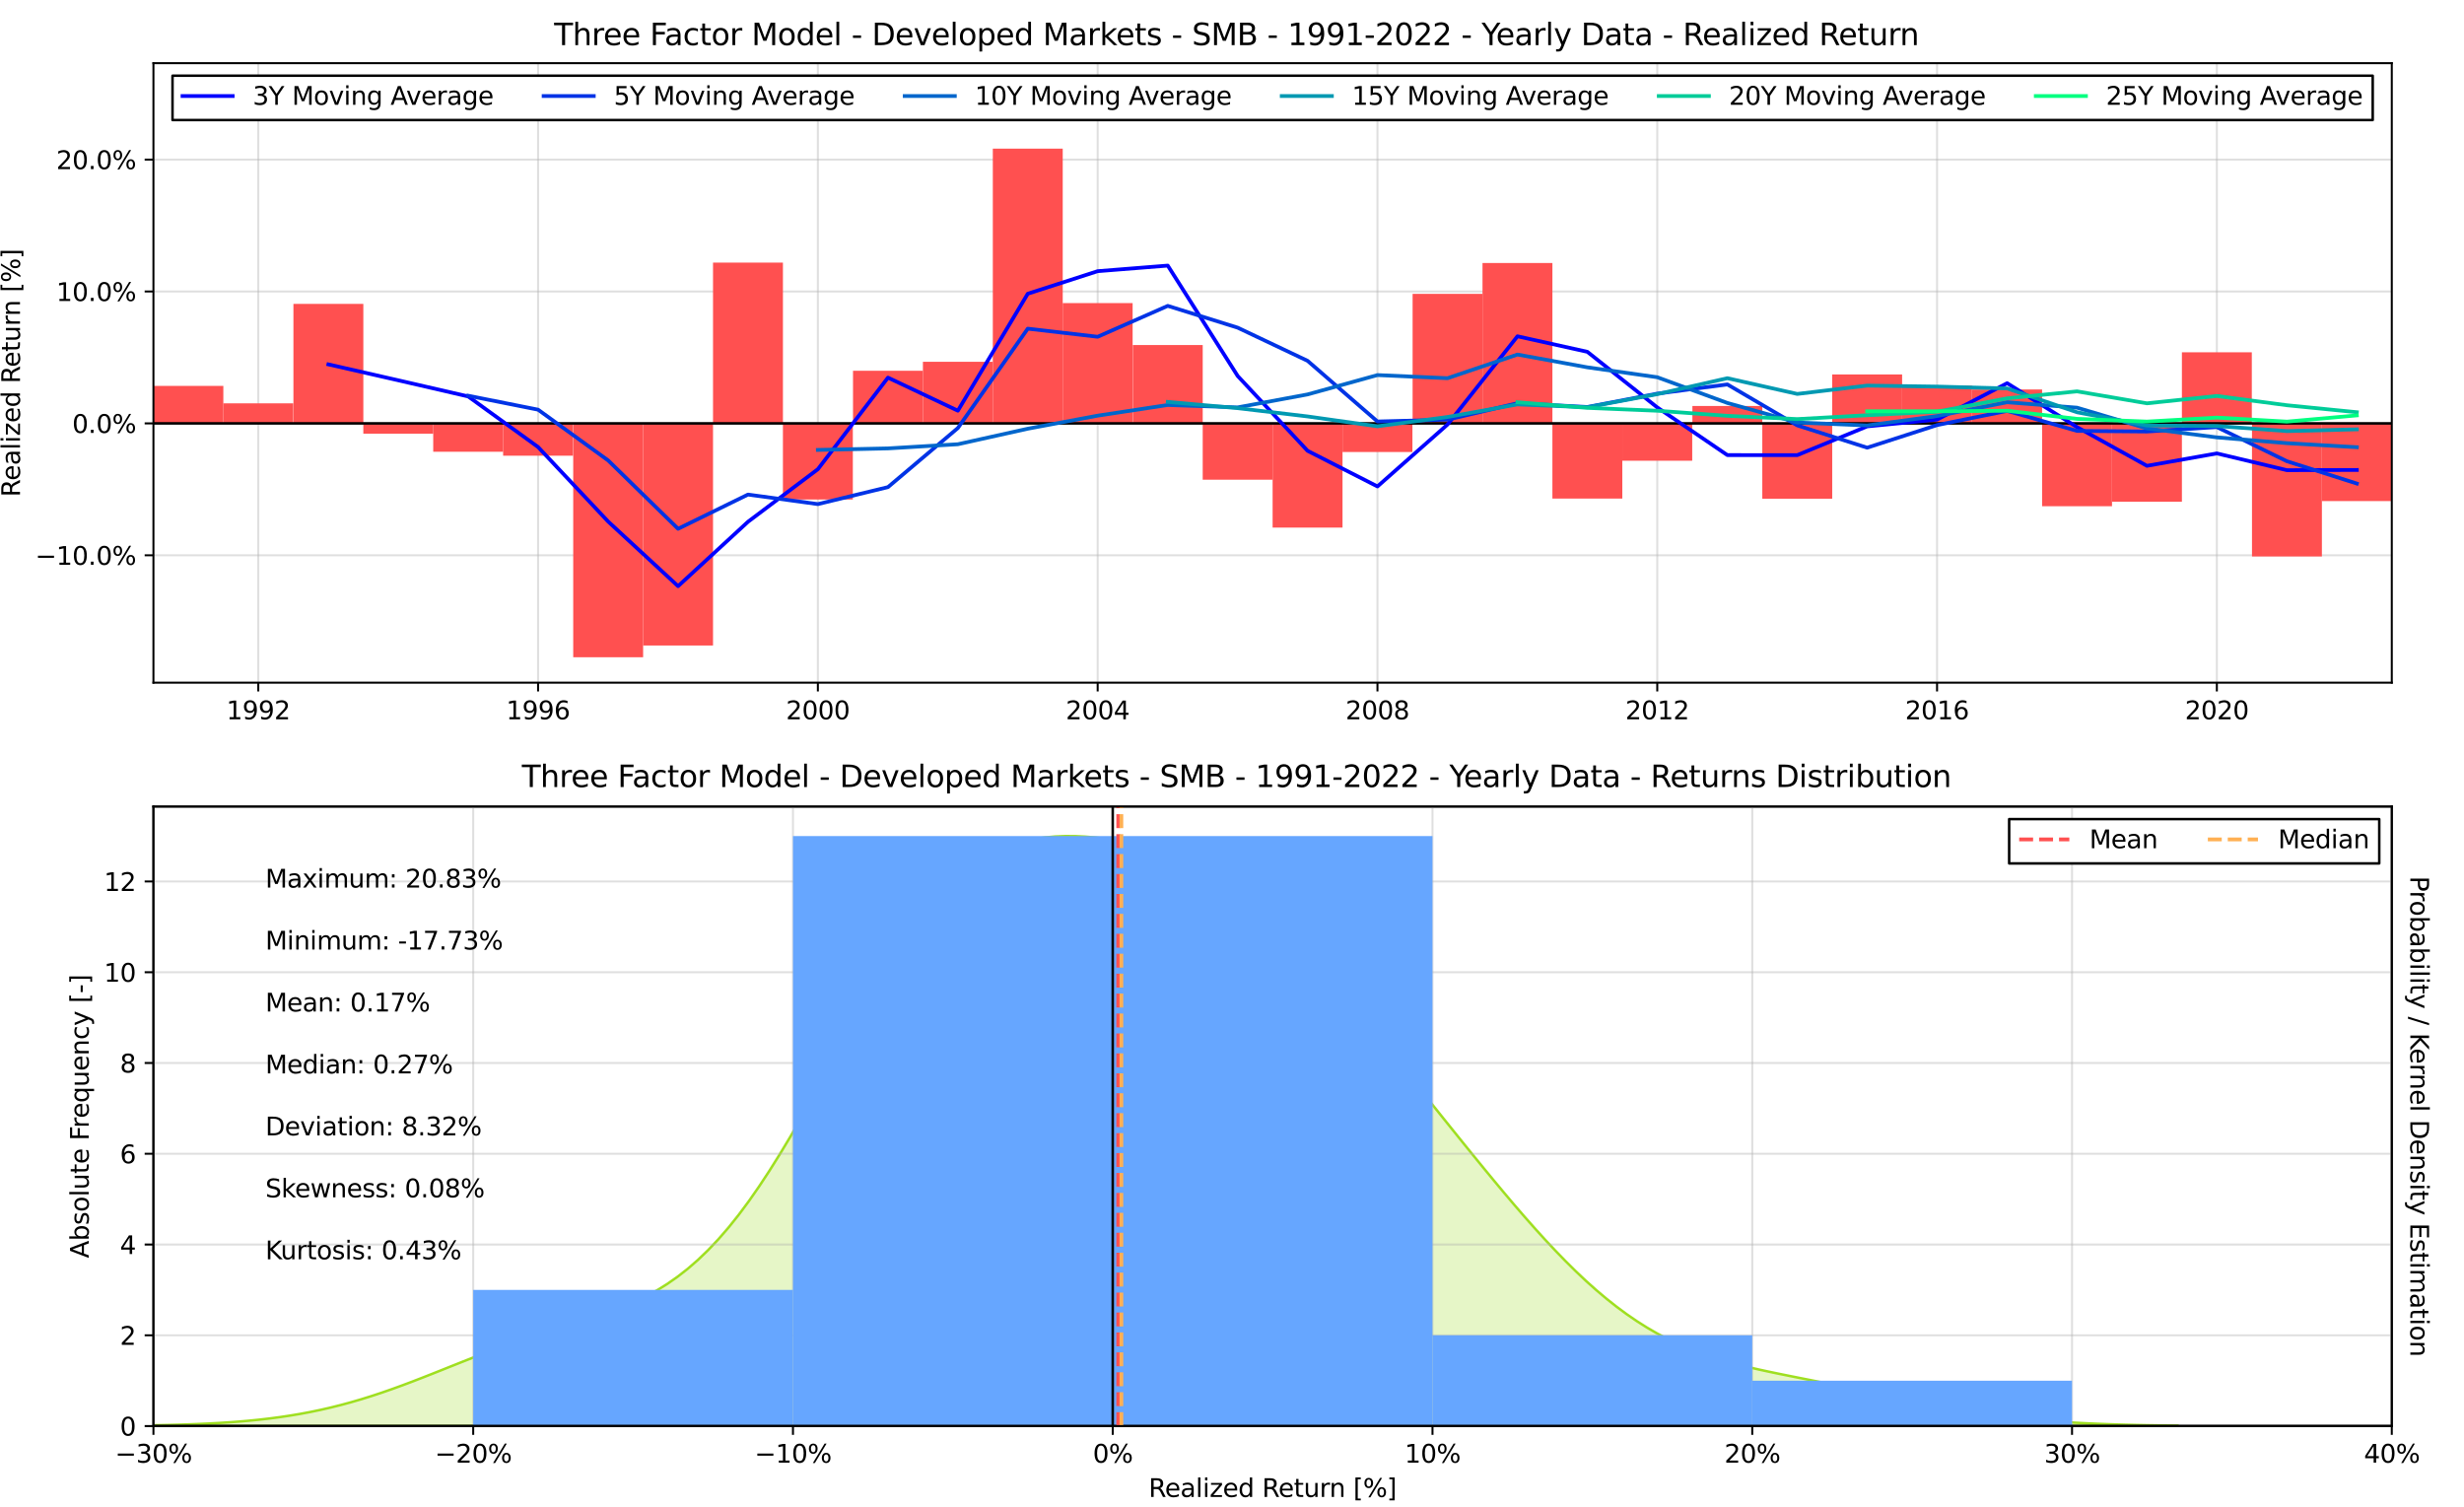 <?xml version="1.0" encoding="utf-8" standalone="no"?>
<!DOCTYPE svg PUBLIC "-//W3C//DTD SVG 1.1//EN"
  "http://www.w3.org/Graphics/SVG/1.1/DTD/svg11.dtd">
<svg xmlns:xlink="http://www.w3.org/1999/xlink" width="982.8pt" height="601.2pt" viewBox="0 0 982.8 601.2" xmlns="http://www.w3.org/2000/svg" version="1.1">
 <defs>
  <style type="text/css">*{stroke-linejoin: round; stroke-linecap: butt}</style>
 </defs>
 <g id="figure_1">
  <g id="patch_1">
   <path d="M 0 601.2 
L 982.8 601.2 
L 982.8 0 
L 0 0 
z
" style="fill: #ffffff"/>
  </g>
  <g id="axes_1">
   <g id="patch_2">
    <path d="M 61.2 272.291 
L 954 272.291 
L 954 25.2 
L 61.2 25.2 
z
" style="fill: #ffffff"/>
   </g>
   <g id="matplotlib.axis_1">
    <g id="xtick_1">
     <g id="line2d_1">
      <path d="M 103.021 272.291 
L 103.021 25.2 
" clip-path="url(#pd86a545918)" style="fill: none; stroke: #b0b0b0; stroke-opacity: 0.4; stroke-width: 0.8; stroke-linecap: square"/>
     </g>
     <g id="line2d_2">
      <defs>
       <path id="m79b04ddbed" d="M 0 0 
L 0 3.5 
" style="stroke: #000000; stroke-width: 0.8"/>
      </defs>
      <g>
       <use xlink:href="#m79b04ddbed" x="103.021" y="272.291" style="stroke: #000000; stroke-width: 0.8"/>
      </g>
     </g>
     <g id="text_1">
      <!-- 1992 -->
      <g transform="translate(90.296 286.889) scale(0.1 -0.1)">
       <defs>
        <path id="DejaVuSans-31" d="M 794 531 
L 1825 531 
L 1825 4091 
L 703 3866 
L 703 4441 
L 1819 4666 
L 2450 4666 
L 2450 531 
L 3481 531 
L 3481 0 
L 794 0 
L 794 531 
z
" transform="scale(0.016)"/>
        <path id="DejaVuSans-39" d="M 703 97 
L 703 672 
Q 941 559 1184 500 
Q 1428 441 1663 441 
Q 2288 441 2617 861 
Q 2947 1281 2994 2138 
Q 2813 1869 2534 1725 
Q 2256 1581 1919 1581 
Q 1219 1581 811 2004 
Q 403 2428 403 3163 
Q 403 3881 828 4315 
Q 1253 4750 1959 4750 
Q 2769 4750 3195 4129 
Q 3622 3509 3622 2328 
Q 3622 1225 3098 567 
Q 2575 -91 1691 -91 
Q 1453 -91 1209 -44 
Q 966 3 703 97 
z
M 1959 2075 
Q 2384 2075 2632 2365 
Q 2881 2656 2881 3163 
Q 2881 3666 2632 3958 
Q 2384 4250 1959 4250 
Q 1534 4250 1286 3958 
Q 1038 3666 1038 3163 
Q 1038 2656 1286 2365 
Q 1534 2075 1959 2075 
z
" transform="scale(0.016)"/>
        <path id="DejaVuSans-32" d="M 1228 531 
L 3431 531 
L 3431 0 
L 469 0 
L 469 531 
Q 828 903 1448 1529 
Q 2069 2156 2228 2338 
Q 2531 2678 2651 2914 
Q 2772 3150 2772 3378 
Q 2772 3750 2511 3984 
Q 2250 4219 1831 4219 
Q 1534 4219 1204 4116 
Q 875 4013 500 3803 
L 500 4441 
Q 881 4594 1212 4672 
Q 1544 4750 1819 4750 
Q 2544 4750 2975 4387 
Q 3406 4025 3406 3419 
Q 3406 3131 3298 2873 
Q 3191 2616 2906 2266 
Q 2828 2175 2409 1742 
Q 1991 1309 1228 531 
z
" transform="scale(0.016)"/>
       </defs>
       <use xlink:href="#DejaVuSans-31"/>
       <use xlink:href="#DejaVuSans-39" x="63.623"/>
       <use xlink:href="#DejaVuSans-39" x="127.246"/>
       <use xlink:href="#DejaVuSans-32" x="190.869"/>
      </g>
     </g>
    </g>
    <g id="xtick_2">
     <g id="line2d_3">
      <path d="M 214.621 272.291 
L 214.621 25.2 
" clip-path="url(#pd86a545918)" style="fill: none; stroke: #b0b0b0; stroke-opacity: 0.4; stroke-width: 0.8; stroke-linecap: square"/>
     </g>
     <g id="line2d_4">
      <g>
       <use xlink:href="#m79b04ddbed" x="214.621" y="272.291" style="stroke: #000000; stroke-width: 0.8"/>
      </g>
     </g>
     <g id="text_2">
      <!-- 1996 -->
      <g transform="translate(201.896 286.889) scale(0.1 -0.1)">
       <defs>
        <path id="DejaVuSans-36" d="M 2113 2584 
Q 1688 2584 1439 2293 
Q 1191 2003 1191 1497 
Q 1191 994 1439 701 
Q 1688 409 2113 409 
Q 2538 409 2786 701 
Q 3034 994 3034 1497 
Q 3034 2003 2786 2293 
Q 2538 2584 2113 2584 
z
M 3366 4563 
L 3366 3988 
Q 3128 4100 2886 4159 
Q 2644 4219 2406 4219 
Q 1781 4219 1451 3797 
Q 1122 3375 1075 2522 
Q 1259 2794 1537 2939 
Q 1816 3084 2150 3084 
Q 2853 3084 3261 2657 
Q 3669 2231 3669 1497 
Q 3669 778 3244 343 
Q 2819 -91 2113 -91 
Q 1303 -91 875 529 
Q 447 1150 447 2328 
Q 447 3434 972 4092 
Q 1497 4750 2381 4750 
Q 2619 4750 2861 4703 
Q 3103 4656 3366 4563 
z
" transform="scale(0.016)"/>
       </defs>
       <use xlink:href="#DejaVuSans-31"/>
       <use xlink:href="#DejaVuSans-39" x="63.623"/>
       <use xlink:href="#DejaVuSans-39" x="127.246"/>
       <use xlink:href="#DejaVuSans-36" x="190.869"/>
      </g>
     </g>
    </g>
    <g id="xtick_3">
     <g id="line2d_5">
      <path d="M 326.221 272.291 
L 326.221 25.2 
" clip-path="url(#pd86a545918)" style="fill: none; stroke: #b0b0b0; stroke-opacity: 0.4; stroke-width: 0.8; stroke-linecap: square"/>
     </g>
     <g id="line2d_6">
      <g>
       <use xlink:href="#m79b04ddbed" x="326.221" y="272.291" style="stroke: #000000; stroke-width: 0.8"/>
      </g>
     </g>
     <g id="text_3">
      <!-- 2000 -->
      <g transform="translate(313.496 286.889) scale(0.1 -0.1)">
       <defs>
        <path id="DejaVuSans-30" d="M 2034 4250 
Q 1547 4250 1301 3770 
Q 1056 3291 1056 2328 
Q 1056 1369 1301 889 
Q 1547 409 2034 409 
Q 2525 409 2770 889 
Q 3016 1369 3016 2328 
Q 3016 3291 2770 3770 
Q 2525 4250 2034 4250 
z
M 2034 4750 
Q 2819 4750 3233 4129 
Q 3647 3509 3647 2328 
Q 3647 1150 3233 529 
Q 2819 -91 2034 -91 
Q 1250 -91 836 529 
Q 422 1150 422 2328 
Q 422 3509 836 4129 
Q 1250 4750 2034 4750 
z
" transform="scale(0.016)"/>
       </defs>
       <use xlink:href="#DejaVuSans-32"/>
       <use xlink:href="#DejaVuSans-30" x="63.623"/>
       <use xlink:href="#DejaVuSans-30" x="127.246"/>
       <use xlink:href="#DejaVuSans-30" x="190.869"/>
      </g>
     </g>
    </g>
    <g id="xtick_4">
     <g id="line2d_7">
      <path d="M 437.821 272.291 
L 437.821 25.2 
" clip-path="url(#pd86a545918)" style="fill: none; stroke: #b0b0b0; stroke-opacity: 0.4; stroke-width: 0.8; stroke-linecap: square"/>
     </g>
     <g id="line2d_8">
      <g>
       <use xlink:href="#m79b04ddbed" x="437.821" y="272.291" style="stroke: #000000; stroke-width: 0.8"/>
      </g>
     </g>
     <g id="text_4">
      <!-- 2004 -->
      <g transform="translate(425.096 286.889) scale(0.1 -0.1)">
       <defs>
        <path id="DejaVuSans-34" d="M 2419 4116 
L 825 1625 
L 2419 1625 
L 2419 4116 
z
M 2253 4666 
L 3047 4666 
L 3047 1625 
L 3713 1625 
L 3713 1100 
L 3047 1100 
L 3047 0 
L 2419 0 
L 2419 1100 
L 313 1100 
L 313 1709 
L 2253 4666 
z
" transform="scale(0.016)"/>
       </defs>
       <use xlink:href="#DejaVuSans-32"/>
       <use xlink:href="#DejaVuSans-30" x="63.623"/>
       <use xlink:href="#DejaVuSans-30" x="127.246"/>
       <use xlink:href="#DejaVuSans-34" x="190.869"/>
      </g>
     </g>
    </g>
    <g id="xtick_5">
     <g id="line2d_9">
      <path d="M 549.421 272.291 
L 549.421 25.2 
" clip-path="url(#pd86a545918)" style="fill: none; stroke: #b0b0b0; stroke-opacity: 0.4; stroke-width: 0.8; stroke-linecap: square"/>
     </g>
     <g id="line2d_10">
      <g>
       <use xlink:href="#m79b04ddbed" x="549.421" y="272.291" style="stroke: #000000; stroke-width: 0.8"/>
      </g>
     </g>
     <g id="text_5">
      <!-- 2008 -->
      <g transform="translate(536.696 286.889) scale(0.1 -0.1)">
       <defs>
        <path id="DejaVuSans-38" d="M 2034 2216 
Q 1584 2216 1326 1975 
Q 1069 1734 1069 1313 
Q 1069 891 1326 650 
Q 1584 409 2034 409 
Q 2484 409 2743 651 
Q 3003 894 3003 1313 
Q 3003 1734 2745 1975 
Q 2488 2216 2034 2216 
z
M 1403 2484 
Q 997 2584 770 2862 
Q 544 3141 544 3541 
Q 544 4100 942 4425 
Q 1341 4750 2034 4750 
Q 2731 4750 3128 4425 
Q 3525 4100 3525 3541 
Q 3525 3141 3298 2862 
Q 3072 2584 2669 2484 
Q 3125 2378 3379 2068 
Q 3634 1759 3634 1313 
Q 3634 634 3220 271 
Q 2806 -91 2034 -91 
Q 1263 -91 848 271 
Q 434 634 434 1313 
Q 434 1759 690 2068 
Q 947 2378 1403 2484 
z
M 1172 3481 
Q 1172 3119 1398 2916 
Q 1625 2713 2034 2713 
Q 2441 2713 2670 2916 
Q 2900 3119 2900 3481 
Q 2900 3844 2670 4047 
Q 2441 4250 2034 4250 
Q 1625 4250 1398 4047 
Q 1172 3844 1172 3481 
z
" transform="scale(0.016)"/>
       </defs>
       <use xlink:href="#DejaVuSans-32"/>
       <use xlink:href="#DejaVuSans-30" x="63.623"/>
       <use xlink:href="#DejaVuSans-30" x="127.246"/>
       <use xlink:href="#DejaVuSans-38" x="190.869"/>
      </g>
     </g>
    </g>
    <g id="xtick_6">
     <g id="line2d_11">
      <path d="M 661.021 272.291 
L 661.021 25.2 
" clip-path="url(#pd86a545918)" style="fill: none; stroke: #b0b0b0; stroke-opacity: 0.4; stroke-width: 0.8; stroke-linecap: square"/>
     </g>
     <g id="line2d_12">
      <g>
       <use xlink:href="#m79b04ddbed" x="661.021" y="272.291" style="stroke: #000000; stroke-width: 0.8"/>
      </g>
     </g>
     <g id="text_6">
      <!-- 2012 -->
      <g transform="translate(648.296 286.889) scale(0.1 -0.1)">
       <use xlink:href="#DejaVuSans-32"/>
       <use xlink:href="#DejaVuSans-30" x="63.623"/>
       <use xlink:href="#DejaVuSans-31" x="127.246"/>
       <use xlink:href="#DejaVuSans-32" x="190.869"/>
      </g>
     </g>
    </g>
    <g id="xtick_7">
     <g id="line2d_13">
      <path d="M 772.621 272.291 
L 772.621 25.2 
" clip-path="url(#pd86a545918)" style="fill: none; stroke: #b0b0b0; stroke-opacity: 0.4; stroke-width: 0.8; stroke-linecap: square"/>
     </g>
     <g id="line2d_14">
      <g>
       <use xlink:href="#m79b04ddbed" x="772.621" y="272.291" style="stroke: #000000; stroke-width: 0.8"/>
      </g>
     </g>
     <g id="text_7">
      <!-- 2016 -->
      <g transform="translate(759.896 286.889) scale(0.1 -0.1)">
       <use xlink:href="#DejaVuSans-32"/>
       <use xlink:href="#DejaVuSans-30" x="63.623"/>
       <use xlink:href="#DejaVuSans-31" x="127.246"/>
       <use xlink:href="#DejaVuSans-36" x="190.869"/>
      </g>
     </g>
    </g>
    <g id="xtick_8">
     <g id="line2d_15">
      <path d="M 884.221 272.291 
L 884.221 25.2 
" clip-path="url(#pd86a545918)" style="fill: none; stroke: #b0b0b0; stroke-opacity: 0.4; stroke-width: 0.8; stroke-linecap: square"/>
     </g>
     <g id="line2d_16">
      <g>
       <use xlink:href="#m79b04ddbed" x="884.221" y="272.291" style="stroke: #000000; stroke-width: 0.8"/>
      </g>
     </g>
     <g id="text_8">
      <!-- 2020 -->
      <g transform="translate(871.496 286.889) scale(0.1 -0.1)">
       <use xlink:href="#DejaVuSans-32"/>
       <use xlink:href="#DejaVuSans-30" x="63.623"/>
       <use xlink:href="#DejaVuSans-32" x="127.246"/>
       <use xlink:href="#DejaVuSans-30" x="190.869"/>
      </g>
     </g>
    </g>
   </g>
   <g id="matplotlib.axis_2">
    <g id="ytick_1">
     <g id="line2d_17">
      <path d="M 61.2 221.481 
L 954 221.481 
" clip-path="url(#pd86a545918)" style="fill: none; stroke: #b0b0b0; stroke-opacity: 0.4; stroke-width: 0.8; stroke-linecap: square"/>
     </g>
     <g id="line2d_18">
      <defs>
       <path id="m8cd4993f1f" d="M 0 0 
L -3.5 0 
" style="stroke: #000000; stroke-width: 0.8"/>
      </defs>
      <g>
       <use xlink:href="#m8cd4993f1f" x="61.2" y="221.481" style="stroke: #000000; stroke-width: 0.8"/>
      </g>
     </g>
     <g id="text_9">
      <!-- −10.0% -->
      <g transform="translate(14.053 225.281) scale(0.1 -0.1)">
       <defs>
        <path id="DejaVuSans-2212" d="M 678 2272 
L 4684 2272 
L 4684 1741 
L 678 1741 
L 678 2272 
z
" transform="scale(0.016)"/>
        <path id="DejaVuSans-2e" d="M 684 794 
L 1344 794 
L 1344 0 
L 684 0 
L 684 794 
z
" transform="scale(0.016)"/>
        <path id="DejaVuSans-25" d="M 4653 2053 
Q 4381 2053 4226 1822 
Q 4072 1591 4072 1178 
Q 4072 772 4226 539 
Q 4381 306 4653 306 
Q 4919 306 5073 539 
Q 5228 772 5228 1178 
Q 5228 1588 5073 1820 
Q 4919 2053 4653 2053 
z
M 4653 2450 
Q 5147 2450 5437 2106 
Q 5728 1763 5728 1178 
Q 5728 594 5436 251 
Q 5144 -91 4653 -91 
Q 4153 -91 3862 251 
Q 3572 594 3572 1178 
Q 3572 1766 3864 2108 
Q 4156 2450 4653 2450 
z
M 1428 4353 
Q 1159 4353 1004 4120 
Q 850 3888 850 3481 
Q 850 3069 1003 2837 
Q 1156 2606 1428 2606 
Q 1700 2606 1854 2837 
Q 2009 3069 2009 3481 
Q 2009 3884 1853 4118 
Q 1697 4353 1428 4353 
z
M 4250 4750 
L 4750 4750 
L 1831 -91 
L 1331 -91 
L 4250 4750 
z
M 1428 4750 
Q 1922 4750 2215 4408 
Q 2509 4066 2509 3481 
Q 2509 2891 2217 2550 
Q 1925 2209 1428 2209 
Q 931 2209 642 2551 
Q 353 2894 353 3481 
Q 353 4063 643 4406 
Q 934 4750 1428 4750 
z
" transform="scale(0.016)"/>
       </defs>
       <use xlink:href="#DejaVuSans-2212"/>
       <use xlink:href="#DejaVuSans-31" x="83.789"/>
       <use xlink:href="#DejaVuSans-30" x="147.412"/>
       <use xlink:href="#DejaVuSans-2e" x="211.035"/>
       <use xlink:href="#DejaVuSans-30" x="242.822"/>
       <use xlink:href="#DejaVuSans-25" x="306.445"/>
      </g>
     </g>
    </g>
    <g id="ytick_2">
     <g id="line2d_19">
      <path d="M 61.2 168.873 
L 954 168.873 
" clip-path="url(#pd86a545918)" style="fill: none; stroke: #b0b0b0; stroke-opacity: 0.4; stroke-width: 0.8; stroke-linecap: square"/>
     </g>
     <g id="line2d_20">
      <g>
       <use xlink:href="#m8cd4993f1f" x="61.2" y="168.873" style="stroke: #000000; stroke-width: 0.8"/>
      </g>
     </g>
     <g id="text_10">
      <!-- 0.0% -->
      <g transform="translate(28.795 172.672) scale(0.1 -0.1)">
       <use xlink:href="#DejaVuSans-30"/>
       <use xlink:href="#DejaVuSans-2e" x="63.623"/>
       <use xlink:href="#DejaVuSans-30" x="95.41"/>
       <use xlink:href="#DejaVuSans-25" x="159.033"/>
      </g>
     </g>
    </g>
    <g id="ytick_3">
     <g id="line2d_21">
      <path d="M 61.2 116.264 
L 954 116.264 
" clip-path="url(#pd86a545918)" style="fill: none; stroke: #b0b0b0; stroke-opacity: 0.4; stroke-width: 0.8; stroke-linecap: square"/>
     </g>
     <g id="line2d_22">
      <g>
       <use xlink:href="#m8cd4993f1f" x="61.2" y="116.264" style="stroke: #000000; stroke-width: 0.8"/>
      </g>
     </g>
     <g id="text_11">
      <!-- 10.0% -->
      <g transform="translate(22.433 120.063) scale(0.1 -0.1)">
       <use xlink:href="#DejaVuSans-31"/>
       <use xlink:href="#DejaVuSans-30" x="63.623"/>
       <use xlink:href="#DejaVuSans-2e" x="127.246"/>
       <use xlink:href="#DejaVuSans-30" x="159.033"/>
       <use xlink:href="#DejaVuSans-25" x="222.656"/>
      </g>
     </g>
    </g>
    <g id="ytick_4">
     <g id="line2d_23">
      <path d="M 61.2 63.655 
L 954 63.655 
" clip-path="url(#pd86a545918)" style="fill: none; stroke: #b0b0b0; stroke-opacity: 0.4; stroke-width: 0.8; stroke-linecap: square"/>
     </g>
     <g id="line2d_24">
      <g>
       <use xlink:href="#m8cd4993f1f" x="61.2" y="63.655" style="stroke: #000000; stroke-width: 0.8"/>
      </g>
     </g>
     <g id="text_12">
      <!-- 20.0% -->
      <g transform="translate(22.433 67.454) scale(0.1 -0.1)">
       <use xlink:href="#DejaVuSans-32"/>
       <use xlink:href="#DejaVuSans-30" x="63.623"/>
       <use xlink:href="#DejaVuSans-2e" x="127.246"/>
       <use xlink:href="#DejaVuSans-30" x="159.033"/>
       <use xlink:href="#DejaVuSans-25" x="222.656"/>
      </g>
     </g>
    </g>
    <g id="text_13">
     <!-- Realized Return [%] -->
     <g transform="translate(7.973 198.21) rotate(-90) scale(0.1 -0.1)">
      <defs>
       <path id="DejaVuSans-52" d="M 2841 2188 
Q 3044 2119 3236 1894 
Q 3428 1669 3622 1275 
L 4263 0 
L 3584 0 
L 2988 1197 
Q 2756 1666 2539 1819 
Q 2322 1972 1947 1972 
L 1259 1972 
L 1259 0 
L 628 0 
L 628 4666 
L 2053 4666 
Q 2853 4666 3247 4331 
Q 3641 3997 3641 3322 
Q 3641 2881 3436 2590 
Q 3231 2300 2841 2188 
z
M 1259 4147 
L 1259 2491 
L 2053 2491 
Q 2509 2491 2742 2702 
Q 2975 2913 2975 3322 
Q 2975 3731 2742 3939 
Q 2509 4147 2053 4147 
L 1259 4147 
z
" transform="scale(0.016)"/>
       <path id="DejaVuSans-65" d="M 3597 1894 
L 3597 1613 
L 953 1613 
Q 991 1019 1311 708 
Q 1631 397 2203 397 
Q 2534 397 2845 478 
Q 3156 559 3463 722 
L 3463 178 
Q 3153 47 2828 -22 
Q 2503 -91 2169 -91 
Q 1331 -91 842 396 
Q 353 884 353 1716 
Q 353 2575 817 3079 
Q 1281 3584 2069 3584 
Q 2775 3584 3186 3129 
Q 3597 2675 3597 1894 
z
M 3022 2063 
Q 3016 2534 2758 2815 
Q 2500 3097 2075 3097 
Q 1594 3097 1305 2825 
Q 1016 2553 972 2059 
L 3022 2063 
z
" transform="scale(0.016)"/>
       <path id="DejaVuSans-61" d="M 2194 1759 
Q 1497 1759 1228 1600 
Q 959 1441 959 1056 
Q 959 750 1161 570 
Q 1363 391 1709 391 
Q 2188 391 2477 730 
Q 2766 1069 2766 1631 
L 2766 1759 
L 2194 1759 
z
M 3341 1997 
L 3341 0 
L 2766 0 
L 2766 531 
Q 2569 213 2275 61 
Q 1981 -91 1556 -91 
Q 1019 -91 701 211 
Q 384 513 384 1019 
Q 384 1609 779 1909 
Q 1175 2209 1959 2209 
L 2766 2209 
L 2766 2266 
Q 2766 2663 2505 2880 
Q 2244 3097 1772 3097 
Q 1472 3097 1187 3025 
Q 903 2953 641 2809 
L 641 3341 
Q 956 3463 1253 3523 
Q 1550 3584 1831 3584 
Q 2591 3584 2966 3190 
Q 3341 2797 3341 1997 
z
" transform="scale(0.016)"/>
       <path id="DejaVuSans-6c" d="M 603 4863 
L 1178 4863 
L 1178 0 
L 603 0 
L 603 4863 
z
" transform="scale(0.016)"/>
       <path id="DejaVuSans-69" d="M 603 3500 
L 1178 3500 
L 1178 0 
L 603 0 
L 603 3500 
z
M 603 4863 
L 1178 4863 
L 1178 4134 
L 603 4134 
L 603 4863 
z
" transform="scale(0.016)"/>
       <path id="DejaVuSans-7a" d="M 353 3500 
L 3084 3500 
L 3084 2975 
L 922 459 
L 3084 459 
L 3084 0 
L 275 0 
L 275 525 
L 2438 3041 
L 353 3041 
L 353 3500 
z
" transform="scale(0.016)"/>
       <path id="DejaVuSans-64" d="M 2906 2969 
L 2906 4863 
L 3481 4863 
L 3481 0 
L 2906 0 
L 2906 525 
Q 2725 213 2448 61 
Q 2172 -91 1784 -91 
Q 1150 -91 751 415 
Q 353 922 353 1747 
Q 353 2572 751 3078 
Q 1150 3584 1784 3584 
Q 2172 3584 2448 3432 
Q 2725 3281 2906 2969 
z
M 947 1747 
Q 947 1113 1208 752 
Q 1469 391 1925 391 
Q 2381 391 2643 752 
Q 2906 1113 2906 1747 
Q 2906 2381 2643 2742 
Q 2381 3103 1925 3103 
Q 1469 3103 1208 2742 
Q 947 2381 947 1747 
z
" transform="scale(0.016)"/>
       <path id="DejaVuSans-20" transform="scale(0.016)"/>
       <path id="DejaVuSans-74" d="M 1172 4494 
L 1172 3500 
L 2356 3500 
L 2356 3053 
L 1172 3053 
L 1172 1153 
Q 1172 725 1289 603 
Q 1406 481 1766 481 
L 2356 481 
L 2356 0 
L 1766 0 
Q 1100 0 847 248 
Q 594 497 594 1153 
L 594 3053 
L 172 3053 
L 172 3500 
L 594 3500 
L 594 4494 
L 1172 4494 
z
" transform="scale(0.016)"/>
       <path id="DejaVuSans-75" d="M 544 1381 
L 544 3500 
L 1119 3500 
L 1119 1403 
Q 1119 906 1312 657 
Q 1506 409 1894 409 
Q 2359 409 2629 706 
Q 2900 1003 2900 1516 
L 2900 3500 
L 3475 3500 
L 3475 0 
L 2900 0 
L 2900 538 
Q 2691 219 2414 64 
Q 2138 -91 1772 -91 
Q 1169 -91 856 284 
Q 544 659 544 1381 
z
M 1991 3584 
L 1991 3584 
z
" transform="scale(0.016)"/>
       <path id="DejaVuSans-72" d="M 2631 2963 
Q 2534 3019 2420 3045 
Q 2306 3072 2169 3072 
Q 1681 3072 1420 2755 
Q 1159 2438 1159 1844 
L 1159 0 
L 581 0 
L 581 3500 
L 1159 3500 
L 1159 2956 
Q 1341 3275 1631 3429 
Q 1922 3584 2338 3584 
Q 2397 3584 2469 3576 
Q 2541 3569 2628 3553 
L 2631 2963 
z
" transform="scale(0.016)"/>
       <path id="DejaVuSans-6e" d="M 3513 2113 
L 3513 0 
L 2938 0 
L 2938 2094 
Q 2938 2591 2744 2837 
Q 2550 3084 2163 3084 
Q 1697 3084 1428 2787 
Q 1159 2491 1159 1978 
L 1159 0 
L 581 0 
L 581 3500 
L 1159 3500 
L 1159 2956 
Q 1366 3272 1645 3428 
Q 1925 3584 2291 3584 
Q 2894 3584 3203 3211 
Q 3513 2838 3513 2113 
z
" transform="scale(0.016)"/>
       <path id="DejaVuSans-5b" d="M 550 4863 
L 1875 4863 
L 1875 4416 
L 1125 4416 
L 1125 -397 
L 1875 -397 
L 1875 -844 
L 550 -844 
L 550 4863 
z
" transform="scale(0.016)"/>
       <path id="DejaVuSans-5d" d="M 1947 4863 
L 1947 -844 
L 622 -844 
L 622 -397 
L 1369 -397 
L 1369 4416 
L 622 4416 
L 622 4863 
L 1947 4863 
z
" transform="scale(0.016)"/>
      </defs>
      <use xlink:href="#DejaVuSans-52"/>
      <use xlink:href="#DejaVuSans-65" x="64.982"/>
      <use xlink:href="#DejaVuSans-61" x="126.506"/>
      <use xlink:href="#DejaVuSans-6c" x="187.785"/>
      <use xlink:href="#DejaVuSans-69" x="215.568"/>
      <use xlink:href="#DejaVuSans-7a" x="243.352"/>
      <use xlink:href="#DejaVuSans-65" x="295.842"/>
      <use xlink:href="#DejaVuSans-64" x="357.365"/>
      <use xlink:href="#DejaVuSans-20" x="420.842"/>
      <use xlink:href="#DejaVuSans-52" x="452.629"/>
      <use xlink:href="#DejaVuSans-65" x="517.611"/>
      <use xlink:href="#DejaVuSans-74" x="579.135"/>
      <use xlink:href="#DejaVuSans-75" x="618.344"/>
      <use xlink:href="#DejaVuSans-72" x="681.723"/>
      <use xlink:href="#DejaVuSans-6e" x="721.086"/>
      <use xlink:href="#DejaVuSans-20" x="784.465"/>
      <use xlink:href="#DejaVuSans-5b" x="816.252"/>
      <use xlink:href="#DejaVuSans-25" x="855.266"/>
      <use xlink:href="#DejaVuSans-5d" x="950.285"/>
     </g>
    </g>
   </g>
   <g id="patch_3">
    <path d="M 61.2 168.873 
L 89.081 168.873 
L 89.081 153.932 
L 61.2 153.932 
z
" clip-path="url(#pd86a545918)" style="fill: #ff5050"/>
   </g>
   <g id="patch_4">
    <path d="M 89.081 168.873 
L 116.962 168.873 
L 116.962 160.876 
L 89.081 160.876 
z
" clip-path="url(#pd86a545918)" style="fill: #ff5050"/>
   </g>
   <g id="patch_5">
    <path d="M 117.038 168.873 
L 144.919 168.873 
L 144.919 121.209 
L 117.038 121.209 
z
" clip-path="url(#pd86a545918)" style="fill: #ff5050"/>
   </g>
   <g id="patch_6">
    <path d="M 144.919 168.873 
L 172.8 168.873 
L 172.8 172.976 
L 144.919 172.976 
z
" clip-path="url(#pd86a545918)" style="fill: #ff5050"/>
   </g>
   <g id="patch_7">
    <path d="M 172.8 168.873 
L 200.681 168.873 
L 200.681 180.183 
L 172.8 180.183 
z
" clip-path="url(#pd86a545918)" style="fill: #ff5050"/>
   </g>
   <g id="patch_8">
    <path d="M 200.681 168.873 
L 228.562 168.873 
L 228.562 181.762 
L 200.681 181.762 
z
" clip-path="url(#pd86a545918)" style="fill: #ff5050"/>
   </g>
   <g id="patch_9">
    <path d="M 228.638 168.873 
L 256.519 168.873 
L 256.519 262.148 
L 228.638 262.148 
z
" clip-path="url(#pd86a545918)" style="fill: #ff5050"/>
   </g>
   <g id="patch_10">
    <path d="M 256.519 168.873 
L 284.4 168.873 
L 284.4 257.466 
L 256.519 257.466 
z
" clip-path="url(#pd86a545918)" style="fill: #ff5050"/>
   </g>
   <g id="patch_11">
    <path d="M 284.4 168.873 
L 312.281 168.873 
L 312.281 104.742 
L 284.4 104.742 
z
" clip-path="url(#pd86a545918)" style="fill: #ff5050"/>
   </g>
   <g id="patch_12">
    <path d="M 312.281 168.873 
L 340.162 168.873 
L 340.162 199.228 
L 312.281 199.228 
z
" clip-path="url(#pd86a545918)" style="fill: #ff5050"/>
   </g>
   <g id="patch_13">
    <path d="M 340.238 168.873 
L 368.119 168.873 
L 368.119 147.882 
L 340.238 147.882 
z
" clip-path="url(#pd86a545918)" style="fill: #ff5050"/>
   </g>
   <g id="patch_14">
    <path d="M 368.119 168.873 
L 396 168.873 
L 396 144.304 
L 368.119 144.304 
z
" clip-path="url(#pd86a545918)" style="fill: #ff5050"/>
   </g>
   <g id="patch_15">
    <path d="M 396 168.873 
L 423.881 168.873 
L 423.881 59.288 
L 396 59.288 
z
" clip-path="url(#pd86a545918)" style="fill: #ff5050"/>
   </g>
   <g id="patch_16">
    <path d="M 423.881 168.873 
L 451.762 168.873 
L 451.762 120.893 
L 423.881 120.893 
z
" clip-path="url(#pd86a545918)" style="fill: #ff5050"/>
   </g>
   <g id="patch_17">
    <path d="M 451.838 168.873 
L 479.719 168.873 
L 479.719 137.623 
L 451.838 137.623 
z
" clip-path="url(#pd86a545918)" style="fill: #ff5050"/>
   </g>
   <g id="patch_18">
    <path d="M 479.719 168.873 
L 507.6 168.873 
L 507.6 191.336 
L 479.719 191.336 
z
" clip-path="url(#pd86a545918)" style="fill: #ff5050"/>
   </g>
   <g id="patch_19">
    <path d="M 507.6 168.873 
L 535.481 168.873 
L 535.481 210.433 
L 507.6 210.433 
z
" clip-path="url(#pd86a545918)" style="fill: #ff5050"/>
   </g>
   <g id="patch_20">
    <path d="M 535.481 168.873 
L 563.362 168.873 
L 563.362 180.289 
L 535.481 180.289 
z
" clip-path="url(#pd86a545918)" style="fill: #ff5050"/>
   </g>
   <g id="patch_21">
    <path d="M 563.438 168.873 
L 591.319 168.873 
L 591.319 117.211 
L 563.438 117.211 
z
" clip-path="url(#pd86a545918)" style="fill: #ff5050"/>
   </g>
   <g id="patch_22">
    <path d="M 591.319 168.873 
L 619.2 168.873 
L 619.2 104.9 
L 591.319 104.9 
z
" clip-path="url(#pd86a545918)" style="fill: #ff5050"/>
   </g>
   <g id="patch_23">
    <path d="M 619.2 168.873 
L 647.081 168.873 
L 647.081 198.86 
L 619.2 198.86 
z
" clip-path="url(#pd86a545918)" style="fill: #ff5050"/>
   </g>
   <g id="patch_24">
    <path d="M 647.081 168.873 
L 674.962 168.873 
L 674.962 183.761 
L 647.081 183.761 
z
" clip-path="url(#pd86a545918)" style="fill: #ff5050"/>
   </g>
   <g id="patch_25">
    <path d="M 675.038 168.873 
L 702.919 168.873 
L 702.919 161.928 
L 675.038 161.928 
z
" clip-path="url(#pd86a545918)" style="fill: #ff5050"/>
   </g>
   <g id="patch_26">
    <path d="M 702.919 168.873 
L 730.8 168.873 
L 730.8 198.912 
L 702.919 198.912 
z
" clip-path="url(#pd86a545918)" style="fill: #ff5050"/>
   </g>
   <g id="patch_27">
    <path d="M 730.8 168.873 
L 758.681 168.873 
L 758.681 149.355 
L 730.8 149.355 
z
" clip-path="url(#pd86a545918)" style="fill: #ff5050"/>
   </g>
   <g id="patch_28">
    <path d="M 758.681 168.873 
L 786.562 168.873 
L 786.562 153.826 
L 758.681 153.826 
z
" clip-path="url(#pd86a545918)" style="fill: #ff5050"/>
   </g>
   <g id="patch_29">
    <path d="M 786.638 168.873 
L 814.519 168.873 
L 814.519 155.352 
L 786.638 155.352 
z
" clip-path="url(#pd86a545918)" style="fill: #ff5050"/>
   </g>
   <g id="patch_30">
    <path d="M 814.519 168.873 
L 842.4 168.873 
L 842.4 201.911 
L 814.519 201.911 
z
" clip-path="url(#pd86a545918)" style="fill: #ff5050"/>
   </g>
   <g id="patch_31">
    <path d="M 842.4 168.873 
L 870.281 168.873 
L 870.281 200.122 
L 842.4 200.122 
z
" clip-path="url(#pd86a545918)" style="fill: #ff5050"/>
   </g>
   <g id="patch_32">
    <path d="M 870.281 168.873 
L 898.162 168.873 
L 898.162 140.516 
L 870.281 140.516 
z
" clip-path="url(#pd86a545918)" style="fill: #ff5050"/>
   </g>
   <g id="patch_33">
    <path d="M 898.238 168.873 
L 926.119 168.873 
L 926.119 221.955 
L 898.238 221.955 
z
" clip-path="url(#pd86a545918)" style="fill: #ff5050"/>
   </g>
   <g id="patch_34">
    <path d="M 926.119 168.873 
L 954 168.873 
L 954 199.859 
L 926.119 199.859 
z
" clip-path="url(#pd86a545918)" style="fill: #ff5050"/>
   </g>
   <g id="line2d_25">
    <path d="M 61.2 168.873 
L 954 168.873 
" clip-path="url(#pd86a545918)" style="fill: none; stroke: #000000; stroke-linecap: square"/>
   </g>
   <g id="line2d_26">
    <path d="M 130.979 145.339 
L 158.86 151.687 
L 186.74 158.123 
L 214.621 178.307 
L 242.579 208.031 
L 270.46 233.792 
L 298.34 208.119 
L 326.221 187.145 
L 354.179 150.617 
L 382.06 163.805 
L 409.94 117.158 
L 437.821 108.162 
L 465.779 105.935 
L 493.66 149.951 
L 521.54 179.798 
L 549.421 194.02 
L 577.379 169.311 
L 605.26 134.133 
L 633.14 140.323 
L 661.021 162.507 
L 688.979 181.516 
L 716.86 181.534 
L 744.74 170.065 
L 772.621 167.364 
L 800.579 152.844 
L 828.46 170.363 
L 856.34 185.795 
L 884.221 180.85 
L 912.179 187.531 
L 940.06 187.443 
" clip-path="url(#pd86a545918)" style="fill: none; stroke: #0000ff; stroke-width: 1.5; stroke-linecap: square"/>
   </g>
   <g id="line2d_27">
    <path d="M 186.74 157.835 
L 214.621 163.401 
L 242.579 183.656 
L 270.46 210.907 
L 298.34 197.26 
L 326.221 201.069 
L 354.179 194.293 
L 382.06 170.724 
L 409.94 131.089 
L 437.821 134.319 
L 465.779 121.998 
L 493.66 130.689 
L 521.54 143.915 
L 549.421 168.115 
L 577.379 167.378 
L 605.26 160.834 
L 633.14 162.339 
L 661.021 157.004 
L 688.979 153.332 
L 716.86 169.672 
L 744.74 178.563 
L 772.621 169.556 
L 800.579 163.875 
L 828.46 171.871 
L 856.34 172.113 
L 884.221 170.346 
L 912.179 183.971 
L 940.06 192.873 
" clip-path="url(#pd86a545918)" style="fill: none; stroke: #0033e6; stroke-width: 1.5; stroke-linecap: square"/>
   </g>
   <g id="line2d_28">
    <path d="M 326.221 179.452 
L 354.179 178.847 
L 382.06 177.19 
L 409.94 170.998 
L 437.821 165.79 
L 465.779 161.534 
L 493.66 162.491 
L 521.54 157.32 
L 549.421 149.602 
L 577.379 150.849 
L 605.26 141.416 
L 633.14 146.514 
L 661.021 150.459 
L 688.979 160.723 
L 716.86 168.525 
L 744.74 169.698 
L 772.621 165.947 
L 800.579 160.439 
L 828.46 162.602 
L 856.34 170.893 
L 884.221 174.454 
L 912.179 176.764 
L 940.06 178.374 
" clip-path="url(#pd86a545918)" style="fill: none; stroke: #0066cc; stroke-width: 1.5; stroke-linecap: square"/>
   </g>
   <g id="line2d_29">
    <path d="M 465.779 160.301 
L 493.66 162.794 
L 521.54 166.098 
L 549.421 170.037 
L 577.379 166.319 
L 605.26 161.3 
L 633.14 162.44 
L 661.021 157.214 
L 688.979 150.845 
L 716.86 157.123 
L 744.74 153.798 
L 772.621 154.195 
L 800.579 154.931 
L 828.46 164.439 
L 856.34 169.721 
L 884.221 169.914 
L 912.179 171.955 
L 940.06 171.25 
" clip-path="url(#pd86a545918)" style="fill: none; stroke: #0099b2; stroke-width: 1.5; stroke-linecap: square"/>
   </g>
   <g id="line2d_30">
    <path d="M 605.26 160.434 
L 633.14 162.68 
L 661.021 163.825 
L 688.979 165.861 
L 716.86 167.157 
L 744.74 165.616 
L 772.621 164.219 
L 800.579 158.879 
L 828.46 156.102 
L 856.34 160.871 
L 884.221 157.935 
L 912.179 161.639 
L 940.06 164.417 
" clip-path="url(#pd86a545918)" style="fill: none; stroke: #00cc99; stroke-width: 1.5; stroke-linecap: square"/>
   </g>
   <g id="line2d_31">
    <path d="M 744.74 164.06 
L 772.621 164.056 
L 800.579 163.835 
L 828.46 167.063 
L 856.34 168.149 
L 884.221 166.562 
L 912.179 168.17 
L 940.06 165.678 
" clip-path="url(#pd86a545918)" style="fill: none; stroke: #00ff80; stroke-width: 1.5; stroke-linecap: square"/>
   </g>
   <g id="patch_35">
    <path d="M 61.2 272.291 
L 61.2 25.2 
" style="fill: none; stroke: #000000; stroke-width: 0.8; stroke-linejoin: miter; stroke-linecap: square"/>
   </g>
   <g id="patch_36">
    <path d="M 954 272.291 
L 954 25.2 
" style="fill: none; stroke: #000000; stroke-width: 0.8; stroke-linejoin: miter; stroke-linecap: square"/>
   </g>
   <g id="patch_37">
    <path d="M 61.2 272.291 
L 954 272.291 
" style="fill: none; stroke: #000000; stroke-width: 0.8; stroke-linejoin: miter; stroke-linecap: square"/>
   </g>
   <g id="patch_38">
    <path d="M 61.2 25.2 
L 954 25.2 
" style="fill: none; stroke: #000000; stroke-width: 0.8; stroke-linejoin: miter; stroke-linecap: square"/>
   </g>
   <g id="text_14">
    <!-- Three Factor Model - Developed Markets - SMB - 1991-2022 - Yearly Data - Realized Return -->
    <g transform="translate(221.038 18) scale(0.12 -0.12)">
     <defs>
      <path id="DejaVuSans-54" d="M -19 4666 
L 3928 4666 
L 3928 4134 
L 2272 4134 
L 2272 0 
L 1638 0 
L 1638 4134 
L -19 4134 
L -19 4666 
z
" transform="scale(0.016)"/>
      <path id="DejaVuSans-68" d="M 3513 2113 
L 3513 0 
L 2938 0 
L 2938 2094 
Q 2938 2591 2744 2837 
Q 2550 3084 2163 3084 
Q 1697 3084 1428 2787 
Q 1159 2491 1159 1978 
L 1159 0 
L 581 0 
L 581 4863 
L 1159 4863 
L 1159 2956 
Q 1366 3272 1645 3428 
Q 1925 3584 2291 3584 
Q 2894 3584 3203 3211 
Q 3513 2838 3513 2113 
z
" transform="scale(0.016)"/>
      <path id="DejaVuSans-46" d="M 628 4666 
L 3309 4666 
L 3309 4134 
L 1259 4134 
L 1259 2759 
L 3109 2759 
L 3109 2228 
L 1259 2228 
L 1259 0 
L 628 0 
L 628 4666 
z
" transform="scale(0.016)"/>
      <path id="DejaVuSans-63" d="M 3122 3366 
L 3122 2828 
Q 2878 2963 2633 3030 
Q 2388 3097 2138 3097 
Q 1578 3097 1268 2742 
Q 959 2388 959 1747 
Q 959 1106 1268 751 
Q 1578 397 2138 397 
Q 2388 397 2633 464 
Q 2878 531 3122 666 
L 3122 134 
Q 2881 22 2623 -34 
Q 2366 -91 2075 -91 
Q 1284 -91 818 406 
Q 353 903 353 1747 
Q 353 2603 823 3093 
Q 1294 3584 2113 3584 
Q 2378 3584 2631 3529 
Q 2884 3475 3122 3366 
z
" transform="scale(0.016)"/>
      <path id="DejaVuSans-6f" d="M 1959 3097 
Q 1497 3097 1228 2736 
Q 959 2375 959 1747 
Q 959 1119 1226 758 
Q 1494 397 1959 397 
Q 2419 397 2687 759 
Q 2956 1122 2956 1747 
Q 2956 2369 2687 2733 
Q 2419 3097 1959 3097 
z
M 1959 3584 
Q 2709 3584 3137 3096 
Q 3566 2609 3566 1747 
Q 3566 888 3137 398 
Q 2709 -91 1959 -91 
Q 1206 -91 779 398 
Q 353 888 353 1747 
Q 353 2609 779 3096 
Q 1206 3584 1959 3584 
z
" transform="scale(0.016)"/>
      <path id="DejaVuSans-4d" d="M 628 4666 
L 1569 4666 
L 2759 1491 
L 3956 4666 
L 4897 4666 
L 4897 0 
L 4281 0 
L 4281 4097 
L 3078 897 
L 2444 897 
L 1241 4097 
L 1241 0 
L 628 0 
L 628 4666 
z
" transform="scale(0.016)"/>
      <path id="DejaVuSans-2d" d="M 313 2009 
L 1997 2009 
L 1997 1497 
L 313 1497 
L 313 2009 
z
" transform="scale(0.016)"/>
      <path id="DejaVuSans-44" d="M 1259 4147 
L 1259 519 
L 2022 519 
Q 2988 519 3436 956 
Q 3884 1394 3884 2338 
Q 3884 3275 3436 3711 
Q 2988 4147 2022 4147 
L 1259 4147 
z
M 628 4666 
L 1925 4666 
Q 3281 4666 3915 4102 
Q 4550 3538 4550 2338 
Q 4550 1131 3912 565 
Q 3275 0 1925 0 
L 628 0 
L 628 4666 
z
" transform="scale(0.016)"/>
      <path id="DejaVuSans-76" d="M 191 3500 
L 800 3500 
L 1894 563 
L 2988 3500 
L 3597 3500 
L 2284 0 
L 1503 0 
L 191 3500 
z
" transform="scale(0.016)"/>
      <path id="DejaVuSans-70" d="M 1159 525 
L 1159 -1331 
L 581 -1331 
L 581 3500 
L 1159 3500 
L 1159 2969 
Q 1341 3281 1617 3432 
Q 1894 3584 2278 3584 
Q 2916 3584 3314 3078 
Q 3713 2572 3713 1747 
Q 3713 922 3314 415 
Q 2916 -91 2278 -91 
Q 1894 -91 1617 61 
Q 1341 213 1159 525 
z
M 3116 1747 
Q 3116 2381 2855 2742 
Q 2594 3103 2138 3103 
Q 1681 3103 1420 2742 
Q 1159 2381 1159 1747 
Q 1159 1113 1420 752 
Q 1681 391 2138 391 
Q 2594 391 2855 752 
Q 3116 1113 3116 1747 
z
" transform="scale(0.016)"/>
      <path id="DejaVuSans-6b" d="M 581 4863 
L 1159 4863 
L 1159 1991 
L 2875 3500 
L 3609 3500 
L 1753 1863 
L 3688 0 
L 2938 0 
L 1159 1709 
L 1159 0 
L 581 0 
L 581 4863 
z
" transform="scale(0.016)"/>
      <path id="DejaVuSans-73" d="M 2834 3397 
L 2834 2853 
Q 2591 2978 2328 3040 
Q 2066 3103 1784 3103 
Q 1356 3103 1142 2972 
Q 928 2841 928 2578 
Q 928 2378 1081 2264 
Q 1234 2150 1697 2047 
L 1894 2003 
Q 2506 1872 2764 1633 
Q 3022 1394 3022 966 
Q 3022 478 2636 193 
Q 2250 -91 1575 -91 
Q 1294 -91 989 -36 
Q 684 19 347 128 
L 347 722 
Q 666 556 975 473 
Q 1284 391 1588 391 
Q 1994 391 2212 530 
Q 2431 669 2431 922 
Q 2431 1156 2273 1281 
Q 2116 1406 1581 1522 
L 1381 1569 
Q 847 1681 609 1914 
Q 372 2147 372 2553 
Q 372 3047 722 3315 
Q 1072 3584 1716 3584 
Q 2034 3584 2315 3537 
Q 2597 3491 2834 3397 
z
" transform="scale(0.016)"/>
      <path id="DejaVuSans-53" d="M 3425 4513 
L 3425 3897 
Q 3066 4069 2747 4153 
Q 2428 4238 2131 4238 
Q 1616 4238 1336 4038 
Q 1056 3838 1056 3469 
Q 1056 3159 1242 3001 
Q 1428 2844 1947 2747 
L 2328 2669 
Q 3034 2534 3370 2195 
Q 3706 1856 3706 1288 
Q 3706 609 3251 259 
Q 2797 -91 1919 -91 
Q 1588 -91 1214 -16 
Q 841 59 441 206 
L 441 856 
Q 825 641 1194 531 
Q 1563 422 1919 422 
Q 2459 422 2753 634 
Q 3047 847 3047 1241 
Q 3047 1584 2836 1778 
Q 2625 1972 2144 2069 
L 1759 2144 
Q 1053 2284 737 2584 
Q 422 2884 422 3419 
Q 422 4038 858 4394 
Q 1294 4750 2059 4750 
Q 2388 4750 2728 4690 
Q 3069 4631 3425 4513 
z
" transform="scale(0.016)"/>
      <path id="DejaVuSans-42" d="M 1259 2228 
L 1259 519 
L 2272 519 
Q 2781 519 3026 730 
Q 3272 941 3272 1375 
Q 3272 1813 3026 2020 
Q 2781 2228 2272 2228 
L 1259 2228 
z
M 1259 4147 
L 1259 2741 
L 2194 2741 
Q 2656 2741 2882 2914 
Q 3109 3088 3109 3444 
Q 3109 3797 2882 3972 
Q 2656 4147 2194 4147 
L 1259 4147 
z
M 628 4666 
L 2241 4666 
Q 2963 4666 3353 4366 
Q 3744 4066 3744 3513 
Q 3744 3084 3544 2831 
Q 3344 2578 2956 2516 
Q 3422 2416 3680 2098 
Q 3938 1781 3938 1306 
Q 3938 681 3513 340 
Q 3088 0 2303 0 
L 628 0 
L 628 4666 
z
" transform="scale(0.016)"/>
      <path id="DejaVuSans-59" d="M -13 4666 
L 666 4666 
L 1959 2747 
L 3244 4666 
L 3922 4666 
L 2272 2222 
L 2272 0 
L 1638 0 
L 1638 2222 
L -13 4666 
z
" transform="scale(0.016)"/>
      <path id="DejaVuSans-79" d="M 2059 -325 
Q 1816 -950 1584 -1140 
Q 1353 -1331 966 -1331 
L 506 -1331 
L 506 -850 
L 844 -850 
Q 1081 -850 1212 -737 
Q 1344 -625 1503 -206 
L 1606 56 
L 191 3500 
L 800 3500 
L 1894 763 
L 2988 3500 
L 3597 3500 
L 2059 -325 
z
" transform="scale(0.016)"/>
     </defs>
     <use xlink:href="#DejaVuSans-54"/>
     <use xlink:href="#DejaVuSans-68" x="61.084"/>
     <use xlink:href="#DejaVuSans-72" x="124.463"/>
     <use xlink:href="#DejaVuSans-65" x="163.326"/>
     <use xlink:href="#DejaVuSans-65" x="224.85"/>
     <use xlink:href="#DejaVuSans-20" x="286.373"/>
     <use xlink:href="#DejaVuSans-46" x="318.16"/>
     <use xlink:href="#DejaVuSans-61" x="366.555"/>
     <use xlink:href="#DejaVuSans-63" x="427.834"/>
     <use xlink:href="#DejaVuSans-74" x="482.814"/>
     <use xlink:href="#DejaVuSans-6f" x="522.023"/>
     <use xlink:href="#DejaVuSans-72" x="583.205"/>
     <use xlink:href="#DejaVuSans-20" x="624.318"/>
     <use xlink:href="#DejaVuSans-4d" x="656.105"/>
     <use xlink:href="#DejaVuSans-6f" x="742.385"/>
     <use xlink:href="#DejaVuSans-64" x="803.566"/>
     <use xlink:href="#DejaVuSans-65" x="867.043"/>
     <use xlink:href="#DejaVuSans-6c" x="928.566"/>
     <use xlink:href="#DejaVuSans-20" x="956.35"/>
     <use xlink:href="#DejaVuSans-2d" x="988.137"/>
     <use xlink:href="#DejaVuSans-20" x="1024.221"/>
     <use xlink:href="#DejaVuSans-44" x="1056.008"/>
     <use xlink:href="#DejaVuSans-65" x="1133.01"/>
     <use xlink:href="#DejaVuSans-76" x="1194.533"/>
     <use xlink:href="#DejaVuSans-65" x="1253.713"/>
     <use xlink:href="#DejaVuSans-6c" x="1315.236"/>
     <use xlink:href="#DejaVuSans-6f" x="1343.02"/>
     <use xlink:href="#DejaVuSans-70" x="1404.201"/>
     <use xlink:href="#DejaVuSans-65" x="1467.678"/>
     <use xlink:href="#DejaVuSans-64" x="1529.201"/>
     <use xlink:href="#DejaVuSans-20" x="1592.678"/>
     <use xlink:href="#DejaVuSans-4d" x="1624.465"/>
     <use xlink:href="#DejaVuSans-61" x="1710.744"/>
     <use xlink:href="#DejaVuSans-72" x="1772.023"/>
     <use xlink:href="#DejaVuSans-6b" x="1813.137"/>
     <use xlink:href="#DejaVuSans-65" x="1867.422"/>
     <use xlink:href="#DejaVuSans-74" x="1928.945"/>
     <use xlink:href="#DejaVuSans-73" x="1968.154"/>
     <use xlink:href="#DejaVuSans-20" x="2020.254"/>
     <use xlink:href="#DejaVuSans-2d" x="2052.041"/>
     <use xlink:href="#DejaVuSans-20" x="2088.125"/>
     <use xlink:href="#DejaVuSans-53" x="2119.912"/>
     <use xlink:href="#DejaVuSans-4d" x="2183.389"/>
     <use xlink:href="#DejaVuSans-42" x="2269.668"/>
     <use xlink:href="#DejaVuSans-20" x="2338.271"/>
     <use xlink:href="#DejaVuSans-2d" x="2370.059"/>
     <use xlink:href="#DejaVuSans-20" x="2406.143"/>
     <use xlink:href="#DejaVuSans-31" x="2437.93"/>
     <use xlink:href="#DejaVuSans-39" x="2501.553"/>
     <use xlink:href="#DejaVuSans-39" x="2565.176"/>
     <use xlink:href="#DejaVuSans-31" x="2628.799"/>
     <use xlink:href="#DejaVuSans-2d" x="2692.422"/>
     <use xlink:href="#DejaVuSans-32" x="2728.506"/>
     <use xlink:href="#DejaVuSans-30" x="2792.129"/>
     <use xlink:href="#DejaVuSans-32" x="2855.752"/>
     <use xlink:href="#DejaVuSans-32" x="2919.375"/>
     <use xlink:href="#DejaVuSans-20" x="2982.998"/>
     <use xlink:href="#DejaVuSans-2d" x="3014.785"/>
     <use xlink:href="#DejaVuSans-20" x="3050.869"/>
     <use xlink:href="#DejaVuSans-59" x="3082.656"/>
     <use xlink:href="#DejaVuSans-65" x="3130.49"/>
     <use xlink:href="#DejaVuSans-61" x="3192.014"/>
     <use xlink:href="#DejaVuSans-72" x="3253.293"/>
     <use xlink:href="#DejaVuSans-6c" x="3294.406"/>
     <use xlink:href="#DejaVuSans-79" x="3322.189"/>
     <use xlink:href="#DejaVuSans-20" x="3381.369"/>
     <use xlink:href="#DejaVuSans-44" x="3413.156"/>
     <use xlink:href="#DejaVuSans-61" x="3490.158"/>
     <use xlink:href="#DejaVuSans-74" x="3551.438"/>
     <use xlink:href="#DejaVuSans-61" x="3590.646"/>
     <use xlink:href="#DejaVuSans-20" x="3651.926"/>
     <use xlink:href="#DejaVuSans-2d" x="3683.713"/>
     <use xlink:href="#DejaVuSans-20" x="3719.797"/>
     <use xlink:href="#DejaVuSans-52" x="3751.584"/>
     <use xlink:href="#DejaVuSans-65" x="3816.566"/>
     <use xlink:href="#DejaVuSans-61" x="3878.09"/>
     <use xlink:href="#DejaVuSans-6c" x="3939.369"/>
     <use xlink:href="#DejaVuSans-69" x="3967.152"/>
     <use xlink:href="#DejaVuSans-7a" x="3994.936"/>
     <use xlink:href="#DejaVuSans-65" x="4047.426"/>
     <use xlink:href="#DejaVuSans-64" x="4108.949"/>
     <use xlink:href="#DejaVuSans-20" x="4172.426"/>
     <use xlink:href="#DejaVuSans-52" x="4204.213"/>
     <use xlink:href="#DejaVuSans-65" x="4269.195"/>
     <use xlink:href="#DejaVuSans-74" x="4330.719"/>
     <use xlink:href="#DejaVuSans-75" x="4369.928"/>
     <use xlink:href="#DejaVuSans-72" x="4433.307"/>
     <use xlink:href="#DejaVuSans-6e" x="4472.67"/>
    </g>
   </g>
   <g id="legend_1">
    <g id="patch_39">
     <path d="M 68.809 47.878 
L 946.391 47.878 
L 946.391 30.2 
L 68.809 30.2 
z
" style="fill: #ffffff; stroke: #000000; stroke-linejoin: miter"/>
    </g>
    <g id="line2d_32">
     <path d="M 72.809 38.298 
L 82.809 38.298 
L 92.809 38.298 
" style="fill: none; stroke: #0000ff; stroke-width: 1.5; stroke-linecap: square"/>
    </g>
    <g id="text_15">
     <!-- 3Y Moving Average -->
     <g transform="translate(100.809 41.798) scale(0.1 -0.1)">
      <defs>
       <path id="DejaVuSans-33" d="M 2597 2516 
Q 3050 2419 3304 2112 
Q 3559 1806 3559 1356 
Q 3559 666 3084 287 
Q 2609 -91 1734 -91 
Q 1441 -91 1130 -33 
Q 819 25 488 141 
L 488 750 
Q 750 597 1062 519 
Q 1375 441 1716 441 
Q 2309 441 2620 675 
Q 2931 909 2931 1356 
Q 2931 1769 2642 2001 
Q 2353 2234 1838 2234 
L 1294 2234 
L 1294 2753 
L 1863 2753 
Q 2328 2753 2575 2939 
Q 2822 3125 2822 3475 
Q 2822 3834 2567 4026 
Q 2313 4219 1838 4219 
Q 1578 4219 1281 4162 
Q 984 4106 628 3988 
L 628 4550 
Q 988 4650 1302 4700 
Q 1616 4750 1894 4750 
Q 2613 4750 3031 4423 
Q 3450 4097 3450 3541 
Q 3450 3153 3228 2886 
Q 3006 2619 2597 2516 
z
" transform="scale(0.016)"/>
       <path id="DejaVuSans-67" d="M 2906 1791 
Q 2906 2416 2648 2759 
Q 2391 3103 1925 3103 
Q 1463 3103 1205 2759 
Q 947 2416 947 1791 
Q 947 1169 1205 825 
Q 1463 481 1925 481 
Q 2391 481 2648 825 
Q 2906 1169 2906 1791 
z
M 3481 434 
Q 3481 -459 3084 -895 
Q 2688 -1331 1869 -1331 
Q 1566 -1331 1297 -1286 
Q 1028 -1241 775 -1147 
L 775 -588 
Q 1028 -725 1275 -790 
Q 1522 -856 1778 -856 
Q 2344 -856 2625 -561 
Q 2906 -266 2906 331 
L 2906 616 
Q 2728 306 2450 153 
Q 2172 0 1784 0 
Q 1141 0 747 490 
Q 353 981 353 1791 
Q 353 2603 747 3093 
Q 1141 3584 1784 3584 
Q 2172 3584 2450 3431 
Q 2728 3278 2906 2969 
L 2906 3500 
L 3481 3500 
L 3481 434 
z
" transform="scale(0.016)"/>
       <path id="DejaVuSans-41" d="M 2188 4044 
L 1331 1722 
L 3047 1722 
L 2188 4044 
z
M 1831 4666 
L 2547 4666 
L 4325 0 
L 3669 0 
L 3244 1197 
L 1141 1197 
L 716 0 
L 50 0 
L 1831 4666 
z
" transform="scale(0.016)"/>
      </defs>
      <use xlink:href="#DejaVuSans-33"/>
      <use xlink:href="#DejaVuSans-59" x="63.623"/>
      <use xlink:href="#DejaVuSans-20" x="124.707"/>
      <use xlink:href="#DejaVuSans-4d" x="156.494"/>
      <use xlink:href="#DejaVuSans-6f" x="242.773"/>
      <use xlink:href="#DejaVuSans-76" x="303.955"/>
      <use xlink:href="#DejaVuSans-69" x="363.135"/>
      <use xlink:href="#DejaVuSans-6e" x="390.918"/>
      <use xlink:href="#DejaVuSans-67" x="454.297"/>
      <use xlink:href="#DejaVuSans-20" x="517.773"/>
      <use xlink:href="#DejaVuSans-41" x="549.561"/>
      <use xlink:href="#DejaVuSans-76" x="612.094"/>
      <use xlink:href="#DejaVuSans-65" x="671.273"/>
      <use xlink:href="#DejaVuSans-72" x="732.797"/>
      <use xlink:href="#DejaVuSans-61" x="773.91"/>
      <use xlink:href="#DejaVuSans-67" x="835.189"/>
      <use xlink:href="#DejaVuSans-65" x="898.666"/>
     </g>
    </g>
    <g id="line2d_33">
     <path d="M 216.831 38.298 
L 226.831 38.298 
L 236.831 38.298 
" style="fill: none; stroke: #0033e6; stroke-width: 1.5; stroke-linecap: square"/>
    </g>
    <g id="text_16">
     <!-- 5Y Moving Average -->
     <g transform="translate(244.831 41.798) scale(0.1 -0.1)">
      <defs>
       <path id="DejaVuSans-35" d="M 691 4666 
L 3169 4666 
L 3169 4134 
L 1269 4134 
L 1269 2991 
Q 1406 3038 1543 3061 
Q 1681 3084 1819 3084 
Q 2600 3084 3056 2656 
Q 3513 2228 3513 1497 
Q 3513 744 3044 326 
Q 2575 -91 1722 -91 
Q 1428 -91 1123 -41 
Q 819 9 494 109 
L 494 744 
Q 775 591 1075 516 
Q 1375 441 1709 441 
Q 2250 441 2565 725 
Q 2881 1009 2881 1497 
Q 2881 1984 2565 2268 
Q 2250 2553 1709 2553 
Q 1456 2553 1204 2497 
Q 953 2441 691 2322 
L 691 4666 
z
" transform="scale(0.016)"/>
      </defs>
      <use xlink:href="#DejaVuSans-35"/>
      <use xlink:href="#DejaVuSans-59" x="63.623"/>
      <use xlink:href="#DejaVuSans-20" x="124.707"/>
      <use xlink:href="#DejaVuSans-4d" x="156.494"/>
      <use xlink:href="#DejaVuSans-6f" x="242.773"/>
      <use xlink:href="#DejaVuSans-76" x="303.955"/>
      <use xlink:href="#DejaVuSans-69" x="363.135"/>
      <use xlink:href="#DejaVuSans-6e" x="390.918"/>
      <use xlink:href="#DejaVuSans-67" x="454.297"/>
      <use xlink:href="#DejaVuSans-20" x="517.773"/>
      <use xlink:href="#DejaVuSans-41" x="549.561"/>
      <use xlink:href="#DejaVuSans-76" x="612.094"/>
      <use xlink:href="#DejaVuSans-65" x="671.273"/>
      <use xlink:href="#DejaVuSans-72" x="732.797"/>
      <use xlink:href="#DejaVuSans-61" x="773.91"/>
      <use xlink:href="#DejaVuSans-67" x="835.189"/>
      <use xlink:href="#DejaVuSans-65" x="898.666"/>
     </g>
    </g>
    <g id="line2d_34">
     <path d="M 360.853 38.298 
L 370.853 38.298 
L 380.853 38.298 
" style="fill: none; stroke: #0066cc; stroke-width: 1.5; stroke-linecap: square"/>
    </g>
    <g id="text_17">
     <!-- 10Y Moving Average -->
     <g transform="translate(388.853 41.798) scale(0.1 -0.1)">
      <use xlink:href="#DejaVuSans-31"/>
      <use xlink:href="#DejaVuSans-30" x="63.623"/>
      <use xlink:href="#DejaVuSans-59" x="127.246"/>
      <use xlink:href="#DejaVuSans-20" x="188.33"/>
      <use xlink:href="#DejaVuSans-4d" x="220.117"/>
      <use xlink:href="#DejaVuSans-6f" x="306.396"/>
      <use xlink:href="#DejaVuSans-76" x="367.578"/>
      <use xlink:href="#DejaVuSans-69" x="426.758"/>
      <use xlink:href="#DejaVuSans-6e" x="454.541"/>
      <use xlink:href="#DejaVuSans-67" x="517.92"/>
      <use xlink:href="#DejaVuSans-20" x="581.396"/>
      <use xlink:href="#DejaVuSans-41" x="613.184"/>
      <use xlink:href="#DejaVuSans-76" x="675.717"/>
      <use xlink:href="#DejaVuSans-65" x="734.896"/>
      <use xlink:href="#DejaVuSans-72" x="796.42"/>
      <use xlink:href="#DejaVuSans-61" x="837.533"/>
      <use xlink:href="#DejaVuSans-67" x="898.812"/>
      <use xlink:href="#DejaVuSans-65" x="962.289"/>
     </g>
    </g>
    <g id="line2d_35">
     <path d="M 511.238 38.298 
L 521.237 38.298 
L 531.237 38.298 
" style="fill: none; stroke: #0099b2; stroke-width: 1.5; stroke-linecap: square"/>
    </g>
    <g id="text_18">
     <!-- 15Y Moving Average -->
     <g transform="translate(539.237 41.798) scale(0.1 -0.1)">
      <use xlink:href="#DejaVuSans-31"/>
      <use xlink:href="#DejaVuSans-35" x="63.623"/>
      <use xlink:href="#DejaVuSans-59" x="127.246"/>
      <use xlink:href="#DejaVuSans-20" x="188.33"/>
      <use xlink:href="#DejaVuSans-4d" x="220.117"/>
      <use xlink:href="#DejaVuSans-6f" x="306.396"/>
      <use xlink:href="#DejaVuSans-76" x="367.578"/>
      <use xlink:href="#DejaVuSans-69" x="426.758"/>
      <use xlink:href="#DejaVuSans-6e" x="454.541"/>
      <use xlink:href="#DejaVuSans-67" x="517.92"/>
      <use xlink:href="#DejaVuSans-20" x="581.396"/>
      <use xlink:href="#DejaVuSans-41" x="613.184"/>
      <use xlink:href="#DejaVuSans-76" x="675.717"/>
      <use xlink:href="#DejaVuSans-65" x="734.896"/>
      <use xlink:href="#DejaVuSans-72" x="796.42"/>
      <use xlink:href="#DejaVuSans-61" x="837.533"/>
      <use xlink:href="#DejaVuSans-67" x="898.812"/>
      <use xlink:href="#DejaVuSans-65" x="962.289"/>
     </g>
    </g>
    <g id="line2d_36">
     <path d="M 661.622 38.298 
L 671.622 38.298 
L 681.622 38.298 
" style="fill: none; stroke: #00cc99; stroke-width: 1.5; stroke-linecap: square"/>
    </g>
    <g id="text_19">
     <!-- 20Y Moving Average -->
     <g transform="translate(689.622 41.798) scale(0.1 -0.1)">
      <use xlink:href="#DejaVuSans-32"/>
      <use xlink:href="#DejaVuSans-30" x="63.623"/>
      <use xlink:href="#DejaVuSans-59" x="127.246"/>
      <use xlink:href="#DejaVuSans-20" x="188.33"/>
      <use xlink:href="#DejaVuSans-4d" x="220.117"/>
      <use xlink:href="#DejaVuSans-6f" x="306.396"/>
      <use xlink:href="#DejaVuSans-76" x="367.578"/>
      <use xlink:href="#DejaVuSans-69" x="426.758"/>
      <use xlink:href="#DejaVuSans-6e" x="454.541"/>
      <use xlink:href="#DejaVuSans-67" x="517.92"/>
      <use xlink:href="#DejaVuSans-20" x="581.396"/>
      <use xlink:href="#DejaVuSans-41" x="613.184"/>
      <use xlink:href="#DejaVuSans-76" x="675.717"/>
      <use xlink:href="#DejaVuSans-65" x="734.896"/>
      <use xlink:href="#DejaVuSans-72" x="796.42"/>
      <use xlink:href="#DejaVuSans-61" x="837.533"/>
      <use xlink:href="#DejaVuSans-67" x="898.812"/>
      <use xlink:href="#DejaVuSans-65" x="962.289"/>
     </g>
    </g>
    <g id="line2d_37">
     <path d="M 812.006 38.298 
L 822.006 38.298 
L 832.006 38.298 
" style="fill: none; stroke: #00ff80; stroke-width: 1.5; stroke-linecap: square"/>
    </g>
    <g id="text_20">
     <!-- 25Y Moving Average -->
     <g transform="translate(840.006 41.798) scale(0.1 -0.1)">
      <use xlink:href="#DejaVuSans-32"/>
      <use xlink:href="#DejaVuSans-35" x="63.623"/>
      <use xlink:href="#DejaVuSans-59" x="127.246"/>
      <use xlink:href="#DejaVuSans-20" x="188.33"/>
      <use xlink:href="#DejaVuSans-4d" x="220.117"/>
      <use xlink:href="#DejaVuSans-6f" x="306.396"/>
      <use xlink:href="#DejaVuSans-76" x="367.578"/>
      <use xlink:href="#DejaVuSans-69" x="426.758"/>
      <use xlink:href="#DejaVuSans-6e" x="454.541"/>
      <use xlink:href="#DejaVuSans-67" x="517.92"/>
      <use xlink:href="#DejaVuSans-20" x="581.396"/>
      <use xlink:href="#DejaVuSans-41" x="613.184"/>
      <use xlink:href="#DejaVuSans-76" x="675.717"/>
      <use xlink:href="#DejaVuSans-65" x="734.896"/>
      <use xlink:href="#DejaVuSans-72" x="796.42"/>
      <use xlink:href="#DejaVuSans-61" x="837.533"/>
      <use xlink:href="#DejaVuSans-67" x="898.812"/>
      <use xlink:href="#DejaVuSans-65" x="962.289"/>
     </g>
    </g>
   </g>
  </g>
  <g id="axes_2">
   <g id="PolyCollection_1">
    <defs>
     <path id="m4df68ac341" d="M 58.519 -32.67 
L 58.519 -32.4 
L 62.59 -32.4 
L 66.661 -32.4 
L 70.732 -32.4 
L 74.803 -32.4 
L 78.874 -32.4 
L 82.946 -32.4 
L 87.017 -32.4 
L 91.088 -32.4 
L 95.159 -32.4 
L 99.23 -32.4 
L 103.301 -32.4 
L 107.372 -32.4 
L 111.444 -32.4 
L 115.515 -32.4 
L 119.586 -32.4 
L 123.657 -32.4 
L 127.728 -32.4 
L 131.799 -32.4 
L 135.87 -32.4 
L 139.942 -32.4 
L 144.013 -32.4 
L 148.084 -32.4 
L 152.155 -32.4 
L 156.226 -32.4 
L 160.297 -32.4 
L 164.368 -32.4 
L 168.44 -32.4 
L 172.511 -32.4 
L 176.582 -32.4 
L 180.653 -32.4 
L 184.724 -32.4 
L 188.795 -32.4 
L 192.867 -32.4 
L 196.938 -32.4 
L 201.009 -32.4 
L 205.08 -32.4 
L 209.151 -32.4 
L 213.222 -32.4 
L 217.293 -32.4 
L 221.365 -32.4 
L 225.436 -32.4 
L 229.507 -32.4 
L 233.578 -32.4 
L 237.649 -32.4 
L 241.72 -32.4 
L 245.791 -32.4 
L 249.863 -32.4 
L 253.934 -32.4 
L 258.005 -32.4 
L 262.076 -32.4 
L 266.147 -32.4 
L 270.218 -32.4 
L 274.289 -32.4 
L 278.361 -32.4 
L 282.432 -32.4 
L 286.503 -32.4 
L 290.574 -32.4 
L 294.645 -32.4 
L 298.716 -32.4 
L 302.787 -32.4 
L 306.859 -32.4 
L 310.93 -32.4 
L 315.001 -32.4 
L 319.072 -32.4 
L 323.143 -32.4 
L 327.214 -32.4 
L 331.285 -32.4 
L 335.357 -32.4 
L 339.428 -32.4 
L 343.499 -32.4 
L 347.57 -32.4 
L 351.641 -32.4 
L 355.712 -32.4 
L 359.783 -32.4 
L 363.855 -32.4 
L 367.926 -32.4 
L 371.997 -32.4 
L 376.068 -32.4 
L 380.139 -32.4 
L 384.21 -32.4 
L 388.282 -32.4 
L 392.353 -32.4 
L 396.424 -32.4 
L 400.495 -32.4 
L 404.566 -32.4 
L 408.637 -32.4 
L 412.708 -32.4 
L 416.78 -32.4 
L 420.851 -32.4 
L 424.922 -32.4 
L 428.993 -32.4 
L 433.064 -32.4 
L 437.135 -32.4 
L 441.206 -32.4 
L 445.278 -32.4 
L 449.349 -32.4 
L 453.42 -32.4 
L 457.491 -32.4 
L 461.562 -32.4 
L 465.633 -32.4 
L 469.704 -32.4 
L 473.776 -32.4 
L 477.847 -32.4 
L 481.918 -32.4 
L 485.989 -32.4 
L 490.06 -32.4 
L 494.131 -32.4 
L 498.202 -32.4 
L 502.274 -32.4 
L 506.345 -32.4 
L 510.416 -32.4 
L 514.487 -32.4 
L 518.558 -32.4 
L 522.629 -32.4 
L 526.7 -32.4 
L 530.772 -32.4 
L 534.843 -32.4 
L 538.914 -32.4 
L 542.985 -32.4 
L 547.056 -32.4 
L 551.127 -32.4 
L 555.198 -32.4 
L 559.27 -32.4 
L 563.341 -32.4 
L 567.412 -32.4 
L 571.483 -32.4 
L 575.554 -32.4 
L 579.625 -32.4 
L 583.697 -32.4 
L 587.768 -32.4 
L 591.839 -32.4 
L 595.91 -32.4 
L 599.981 -32.4 
L 604.052 -32.4 
L 608.123 -32.4 
L 612.195 -32.4 
L 616.266 -32.4 
L 620.337 -32.4 
L 624.408 -32.4 
L 628.479 -32.4 
L 632.55 -32.4 
L 636.621 -32.4 
L 640.693 -32.4 
L 644.764 -32.4 
L 648.835 -32.4 
L 652.906 -32.4 
L 656.977 -32.4 
L 661.048 -32.4 
L 665.119 -32.4 
L 669.191 -32.4 
L 673.262 -32.4 
L 677.333 -32.4 
L 681.404 -32.4 
L 685.475 -32.4 
L 689.546 -32.4 
L 693.617 -32.4 
L 697.689 -32.4 
L 701.76 -32.4 
L 705.831 -32.4 
L 709.902 -32.4 
L 713.973 -32.4 
L 718.044 -32.4 
L 722.115 -32.4 
L 726.187 -32.4 
L 730.258 -32.4 
L 734.329 -32.4 
L 738.4 -32.4 
L 742.471 -32.4 
L 746.542 -32.4 
L 750.613 -32.4 
L 754.685 -32.4 
L 758.756 -32.4 
L 762.827 -32.4 
L 766.898 -32.4 
L 770.969 -32.4 
L 775.04 -32.4 
L 779.112 -32.4 
L 783.183 -32.4 
L 787.254 -32.4 
L 791.325 -32.4 
L 795.396 -32.4 
L 799.467 -32.4 
L 803.538 -32.4 
L 807.61 -32.4 
L 811.681 -32.4 
L 815.752 -32.4 
L 819.823 -32.4 
L 823.894 -32.4 
L 827.965 -32.4 
L 832.036 -32.4 
L 836.108 -32.4 
L 840.179 -32.4 
L 844.25 -32.4 
L 848.321 -32.4 
L 852.392 -32.4 
L 856.463 -32.4 
L 860.534 -32.4 
L 864.606 -32.4 
L 868.677 -32.4 
L 868.677 -32.578 
L 868.677 -32.578 
L 864.606 -32.624 
L 860.534 -32.679 
L 856.463 -32.746 
L 852.392 -32.827 
L 848.321 -32.924 
L 844.25 -33.038 
L 840.179 -33.174 
L 836.108 -33.332 
L 832.036 -33.516 
L 827.965 -33.729 
L 823.894 -33.974 
L 819.823 -34.252 
L 815.752 -34.568 
L 811.681 -34.922 
L 807.61 -35.317 
L 803.538 -35.755 
L 799.467 -36.237 
L 795.396 -36.763 
L 791.325 -37.333 
L 787.254 -37.946 
L 783.183 -38.602 
L 779.112 -39.296 
L 775.04 -40.027 
L 770.969 -40.79 
L 766.898 -41.581 
L 762.827 -42.394 
L 758.756 -43.226 
L 754.685 -44.069 
L 750.613 -44.92 
L 746.542 -45.772 
L 742.471 -46.621 
L 738.4 -47.464 
L 734.329 -48.298 
L 730.258 -49.123 
L 726.187 -49.938 
L 722.115 -50.745 
L 718.044 -51.551 
L 713.973 -52.36 
L 709.902 -53.182 
L 705.831 -54.027 
L 701.76 -54.909 
L 697.689 -55.84 
L 693.617 -56.839 
L 689.546 -57.92 
L 685.475 -59.103 
L 681.404 -60.406 
L 677.333 -61.845 
L 673.262 -63.44 
L 669.191 -65.205 
L 665.119 -67.155 
L 661.048 -69.303 
L 656.977 -71.658 
L 652.906 -74.229 
L 648.835 -77.018 
L 644.764 -80.027 
L 640.693 -83.255 
L 636.621 -86.696 
L 632.55 -90.344 
L 628.479 -94.187 
L 624.408 -98.214 
L 620.337 -102.41 
L 616.266 -106.761 
L 612.195 -111.249 
L 608.123 -115.86 
L 604.052 -120.575 
L 599.981 -125.38 
L 595.91 -130.26 
L 591.839 -135.2 
L 587.768 -140.188 
L 583.697 -145.213 
L 579.625 -150.264 
L 575.554 -155.333 
L 571.483 -160.41 
L 567.412 -165.49 
L 563.341 -170.563 
L 559.27 -175.622 
L 555.198 -180.66 
L 551.127 -185.668 
L 547.056 -190.634 
L 542.985 -195.548 
L 538.914 -200.397 
L 534.843 -205.166 
L 530.772 -209.84 
L 526.7 -214.403 
L 522.629 -218.837 
L 518.558 -223.125 
L 514.487 -227.25 
L 510.416 -231.196 
L 506.345 -234.948 
L 502.274 -238.493 
L 498.202 -241.822 
L 494.131 -244.928 
L 490.06 -247.806 
L 485.989 -250.455 
L 481.918 -252.879 
L 477.847 -255.082 
L 473.776 -257.072 
L 469.704 -258.859 
L 465.633 -260.455 
L 461.562 -261.872 
L 457.491 -263.121 
L 453.42 -264.212 
L 449.349 -265.155 
L 445.278 -265.954 
L 441.206 -266.612 
L 437.135 -267.127 
L 433.064 -267.492 
L 428.993 -267.697 
L 424.922 -267.725 
L 420.851 -267.556 
L 416.78 -267.168 
L 412.708 -266.532 
L 408.637 -265.621 
L 404.566 -264.402 
L 400.495 -262.847 
L 396.424 -260.926 
L 392.353 -258.613 
L 388.282 -255.883 
L 384.21 -252.719 
L 380.139 -249.109 
L 376.068 -245.045 
L 371.997 -240.53 
L 367.926 -235.573 
L 363.855 -230.19 
L 359.783 -224.406 
L 355.712 -218.254 
L 351.641 -211.773 
L 347.57 -205.008 
L 343.499 -198.011 
L 339.428 -190.838 
L 335.357 -183.546 
L 331.285 -176.196 
L 327.214 -168.85 
L 323.143 -161.566 
L 319.072 -154.403 
L 315.001 -147.416 
L 310.93 -140.655 
L 306.859 -134.164 
L 302.787 -127.982 
L 298.716 -122.141 
L 294.645 -116.666 
L 290.574 -111.574 
L 286.503 -106.874 
L 282.432 -102.568 
L 278.361 -98.652 
L 274.289 -95.113 
L 270.218 -91.935 
L 266.147 -89.093 
L 262.076 -86.562 
L 258.005 -84.31 
L 253.934 -82.304 
L 249.863 -80.51 
L 245.791 -78.891 
L 241.72 -77.413 
L 237.649 -76.042 
L 233.578 -74.746 
L 229.507 -73.496 
L 225.436 -72.267 
L 221.365 -71.035 
L 217.293 -69.783 
L 213.222 -68.496 
L 209.151 -67.164 
L 205.08 -65.782 
L 201.009 -64.348 
L 196.938 -62.862 
L 192.867 -61.329 
L 188.795 -59.757 
L 184.724 -58.155 
L 180.653 -56.534 
L 176.582 -54.906 
L 172.511 -53.283 
L 168.44 -51.679 
L 164.368 -50.105 
L 160.297 -48.574 
L 156.226 -47.097 
L 152.155 -45.682 
L 148.084 -44.337 
L 144.013 -43.069 
L 139.942 -41.883 
L 135.87 -40.782 
L 131.799 -39.767 
L 127.728 -38.838 
L 123.657 -37.994 
L 119.586 -37.233 
L 115.515 -36.552 
L 111.444 -35.946 
L 107.372 -35.412 
L 103.301 -34.943 
L 99.23 -34.535 
L 95.159 -34.182 
L 91.088 -33.879 
L 87.017 -33.62 
L 82.946 -33.401 
L 78.874 -33.216 
L 74.803 -33.062 
L 70.732 -32.934 
L 66.661 -32.828 
L 62.59 -32.741 
L 58.519 -32.67 
z
" style="stroke: #9fdf20"/>
    </defs>
    <g clip-path="url(#pe3150e0f55)">
     <use xlink:href="#m4df68ac341" x="0" y="601.2" style="fill: #9fdf20; fill-opacity: 0.25; stroke: #9fdf20"/>
    </g>
   </g>
   <g id="matplotlib.axis_3">
    <g id="text_21">
     <!-- Probability / Kernel Density Estimation -->
     <g transform="translate(961.402 349.444) rotate(-270) scale(0.1 -0.1)">
      <defs>
       <path id="DejaVuSans-50" d="M 1259 4147 
L 1259 2394 
L 2053 2394 
Q 2494 2394 2734 2622 
Q 2975 2850 2975 3272 
Q 2975 3691 2734 3919 
Q 2494 4147 2053 4147 
L 1259 4147 
z
M 628 4666 
L 2053 4666 
Q 2838 4666 3239 4311 
Q 3641 3956 3641 3272 
Q 3641 2581 3239 2228 
Q 2838 1875 2053 1875 
L 1259 1875 
L 1259 0 
L 628 0 
L 628 4666 
z
" transform="scale(0.016)"/>
       <path id="DejaVuSans-62" d="M 3116 1747 
Q 3116 2381 2855 2742 
Q 2594 3103 2138 3103 
Q 1681 3103 1420 2742 
Q 1159 2381 1159 1747 
Q 1159 1113 1420 752 
Q 1681 391 2138 391 
Q 2594 391 2855 752 
Q 3116 1113 3116 1747 
z
M 1159 2969 
Q 1341 3281 1617 3432 
Q 1894 3584 2278 3584 
Q 2916 3584 3314 3078 
Q 3713 2572 3713 1747 
Q 3713 922 3314 415 
Q 2916 -91 2278 -91 
Q 1894 -91 1617 61 
Q 1341 213 1159 525 
L 1159 0 
L 581 0 
L 581 4863 
L 1159 4863 
L 1159 2969 
z
" transform="scale(0.016)"/>
       <path id="DejaVuSans-2f" d="M 1625 4666 
L 2156 4666 
L 531 -594 
L 0 -594 
L 1625 4666 
z
" transform="scale(0.016)"/>
       <path id="DejaVuSans-4b" d="M 628 4666 
L 1259 4666 
L 1259 2694 
L 3353 4666 
L 4166 4666 
L 1850 2491 
L 4331 0 
L 3500 0 
L 1259 2247 
L 1259 0 
L 628 0 
L 628 4666 
z
" transform="scale(0.016)"/>
       <path id="DejaVuSans-45" d="M 628 4666 
L 3578 4666 
L 3578 4134 
L 1259 4134 
L 1259 2753 
L 3481 2753 
L 3481 2222 
L 1259 2222 
L 1259 531 
L 3634 531 
L 3634 0 
L 628 0 
L 628 4666 
z
" transform="scale(0.016)"/>
       <path id="DejaVuSans-6d" d="M 3328 2828 
Q 3544 3216 3844 3400 
Q 4144 3584 4550 3584 
Q 5097 3584 5394 3201 
Q 5691 2819 5691 2113 
L 5691 0 
L 5113 0 
L 5113 2094 
Q 5113 2597 4934 2840 
Q 4756 3084 4391 3084 
Q 3944 3084 3684 2787 
Q 3425 2491 3425 1978 
L 3425 0 
L 2847 0 
L 2847 2094 
Q 2847 2600 2669 2842 
Q 2491 3084 2119 3084 
Q 1678 3084 1418 2786 
Q 1159 2488 1159 1978 
L 1159 0 
L 581 0 
L 581 3500 
L 1159 3500 
L 1159 2956 
Q 1356 3278 1631 3431 
Q 1906 3584 2284 3584 
Q 2666 3584 2933 3390 
Q 3200 3197 3328 2828 
z
" transform="scale(0.016)"/>
      </defs>
      <use xlink:href="#DejaVuSans-50"/>
      <use xlink:href="#DejaVuSans-72" x="58.553"/>
      <use xlink:href="#DejaVuSans-6f" x="97.416"/>
      <use xlink:href="#DejaVuSans-62" x="158.598"/>
      <use xlink:href="#DejaVuSans-61" x="222.074"/>
      <use xlink:href="#DejaVuSans-62" x="283.354"/>
      <use xlink:href="#DejaVuSans-69" x="346.83"/>
      <use xlink:href="#DejaVuSans-6c" x="374.613"/>
      <use xlink:href="#DejaVuSans-69" x="402.396"/>
      <use xlink:href="#DejaVuSans-74" x="430.18"/>
      <use xlink:href="#DejaVuSans-79" x="469.389"/>
      <use xlink:href="#DejaVuSans-20" x="528.568"/>
      <use xlink:href="#DejaVuSans-2f" x="560.355"/>
      <use xlink:href="#DejaVuSans-20" x="594.047"/>
      <use xlink:href="#DejaVuSans-4b" x="625.834"/>
      <use xlink:href="#DejaVuSans-65" x="686.41"/>
      <use xlink:href="#DejaVuSans-72" x="747.934"/>
      <use xlink:href="#DejaVuSans-6e" x="787.297"/>
      <use xlink:href="#DejaVuSans-65" x="850.676"/>
      <use xlink:href="#DejaVuSans-6c" x="912.199"/>
      <use xlink:href="#DejaVuSans-20" x="939.982"/>
      <use xlink:href="#DejaVuSans-44" x="971.77"/>
      <use xlink:href="#DejaVuSans-65" x="1048.771"/>
      <use xlink:href="#DejaVuSans-6e" x="1110.295"/>
      <use xlink:href="#DejaVuSans-73" x="1173.674"/>
      <use xlink:href="#DejaVuSans-69" x="1225.773"/>
      <use xlink:href="#DejaVuSans-74" x="1253.557"/>
      <use xlink:href="#DejaVuSans-79" x="1292.766"/>
      <use xlink:href="#DejaVuSans-20" x="1351.945"/>
      <use xlink:href="#DejaVuSans-45" x="1383.732"/>
      <use xlink:href="#DejaVuSans-73" x="1446.916"/>
      <use xlink:href="#DejaVuSans-74" x="1499.016"/>
      <use xlink:href="#DejaVuSans-69" x="1538.225"/>
      <use xlink:href="#DejaVuSans-6d" x="1566.008"/>
      <use xlink:href="#DejaVuSans-61" x="1663.42"/>
      <use xlink:href="#DejaVuSans-74" x="1724.699"/>
      <use xlink:href="#DejaVuSans-69" x="1763.908"/>
      <use xlink:href="#DejaVuSans-6f" x="1791.691"/>
      <use xlink:href="#DejaVuSans-6e" x="1852.873"/>
     </g>
    </g>
   </g>
   <g id="patch_40">
    <path d="M 61.2 568.8 
L 61.2 321.709 
" style="fill: none; stroke: #000000; stroke-width: 0.8; stroke-linejoin: miter; stroke-linecap: square"/>
   </g>
   <g id="patch_41">
    <path d="M 954 568.8 
L 954 321.709 
" style="fill: none; stroke: #000000; stroke-width: 0.8; stroke-linejoin: miter; stroke-linecap: square"/>
   </g>
   <g id="patch_42">
    <path d="M 61.2 568.8 
L 954 568.8 
" style="fill: none; stroke: #000000; stroke-width: 0.8; stroke-linejoin: miter; stroke-linecap: square"/>
   </g>
   <g id="patch_43">
    <path d="M 61.2 321.709 
L 954 321.709 
" style="fill: none; stroke: #000000; stroke-width: 0.8; stroke-linejoin: miter; stroke-linecap: square"/>
   </g>
  </g>
  <g id="axes_3">
   <g id="matplotlib.axis_4">
    <g id="xtick_9">
     <g id="line2d_38">
      <path d="M 61.2 568.8 
L 61.2 321.709 
" clip-path="url(#pe3150e0f55)" style="fill: none; stroke: #b0b0b0; stroke-opacity: 0.4; stroke-width: 0.8; stroke-linecap: square"/>
     </g>
     <g id="line2d_39">
      <g>
       <use xlink:href="#m79b04ddbed" x="61.2" y="568.8" style="stroke: #000000; stroke-width: 0.8"/>
      </g>
     </g>
     <g id="text_22">
      <!-- −30% -->
      <g transform="translate(45.897 583.398) scale(0.1 -0.1)">
       <use xlink:href="#DejaVuSans-2212"/>
       <use xlink:href="#DejaVuSans-33" x="83.789"/>
       <use xlink:href="#DejaVuSans-30" x="147.412"/>
       <use xlink:href="#DejaVuSans-25" x="211.035"/>
      </g>
     </g>
    </g>
    <g id="xtick_10">
     <g id="line2d_40">
      <path d="M 188.743 568.8 
L 188.743 321.709 
" clip-path="url(#pe3150e0f55)" style="fill: none; stroke: #b0b0b0; stroke-opacity: 0.4; stroke-width: 0.8; stroke-linecap: square"/>
     </g>
     <g id="line2d_41">
      <g>
       <use xlink:href="#m79b04ddbed" x="188.743" y="568.8" style="stroke: #000000; stroke-width: 0.8"/>
      </g>
     </g>
     <g id="text_23">
      <!-- −20% -->
      <g transform="translate(173.44 583.398) scale(0.1 -0.1)">
       <use xlink:href="#DejaVuSans-2212"/>
       <use xlink:href="#DejaVuSans-32" x="83.789"/>
       <use xlink:href="#DejaVuSans-30" x="147.412"/>
       <use xlink:href="#DejaVuSans-25" x="211.035"/>
      </g>
     </g>
    </g>
    <g id="xtick_11">
     <g id="line2d_42">
      <path d="M 316.286 568.8 
L 316.286 321.709 
" clip-path="url(#pe3150e0f55)" style="fill: none; stroke: #b0b0b0; stroke-opacity: 0.4; stroke-width: 0.8; stroke-linecap: square"/>
     </g>
     <g id="line2d_43">
      <g>
       <use xlink:href="#m79b04ddbed" x="316.286" y="568.8" style="stroke: #000000; stroke-width: 0.8"/>
      </g>
     </g>
     <g id="text_24">
      <!-- −10% -->
      <g transform="translate(300.983 583.398) scale(0.1 -0.1)">
       <use xlink:href="#DejaVuSans-2212"/>
       <use xlink:href="#DejaVuSans-31" x="83.789"/>
       <use xlink:href="#DejaVuSans-30" x="147.412"/>
       <use xlink:href="#DejaVuSans-25" x="211.035"/>
      </g>
     </g>
    </g>
    <g id="xtick_12">
     <g id="line2d_44">
      <path d="M 443.829 568.8 
L 443.829 321.709 
" clip-path="url(#pe3150e0f55)" style="fill: none; stroke: #b0b0b0; stroke-opacity: 0.4; stroke-width: 0.8; stroke-linecap: square"/>
     </g>
     <g id="line2d_45">
      <g>
       <use xlink:href="#m79b04ddbed" x="443.829" y="568.8" style="stroke: #000000; stroke-width: 0.8"/>
      </g>
     </g>
     <g id="text_25">
      <!-- 0% -->
      <g transform="translate(435.897 583.398) scale(0.1 -0.1)">
       <use xlink:href="#DejaVuSans-30"/>
       <use xlink:href="#DejaVuSans-25" x="63.623"/>
      </g>
     </g>
    </g>
    <g id="xtick_13">
     <g id="line2d_46">
      <path d="M 571.371 568.8 
L 571.371 321.709 
" clip-path="url(#pe3150e0f55)" style="fill: none; stroke: #b0b0b0; stroke-opacity: 0.4; stroke-width: 0.8; stroke-linecap: square"/>
     </g>
     <g id="line2d_47">
      <g>
       <use xlink:href="#m79b04ddbed" x="571.371" y="568.8" style="stroke: #000000; stroke-width: 0.8"/>
      </g>
     </g>
     <g id="text_26">
      <!-- 10% -->
      <g transform="translate(560.258 583.398) scale(0.1 -0.1)">
       <use xlink:href="#DejaVuSans-31"/>
       <use xlink:href="#DejaVuSans-30" x="63.623"/>
       <use xlink:href="#DejaVuSans-25" x="127.246"/>
      </g>
     </g>
    </g>
    <g id="xtick_14">
     <g id="line2d_48">
      <path d="M 698.914 568.8 
L 698.914 321.709 
" clip-path="url(#pe3150e0f55)" style="fill: none; stroke: #b0b0b0; stroke-opacity: 0.4; stroke-width: 0.8; stroke-linecap: square"/>
     </g>
     <g id="line2d_49">
      <g>
       <use xlink:href="#m79b04ddbed" x="698.914" y="568.8" style="stroke: #000000; stroke-width: 0.8"/>
      </g>
     </g>
     <g id="text_27">
      <!-- 20% -->
      <g transform="translate(687.801 583.398) scale(0.1 -0.1)">
       <use xlink:href="#DejaVuSans-32"/>
       <use xlink:href="#DejaVuSans-30" x="63.623"/>
       <use xlink:href="#DejaVuSans-25" x="127.246"/>
      </g>
     </g>
    </g>
    <g id="xtick_15">
     <g id="line2d_50">
      <path d="M 826.457 568.8 
L 826.457 321.709 
" clip-path="url(#pe3150e0f55)" style="fill: none; stroke: #b0b0b0; stroke-opacity: 0.4; stroke-width: 0.8; stroke-linecap: square"/>
     </g>
     <g id="line2d_51">
      <g>
       <use xlink:href="#m79b04ddbed" x="826.457" y="568.8" style="stroke: #000000; stroke-width: 0.8"/>
      </g>
     </g>
     <g id="text_28">
      <!-- 30% -->
      <g transform="translate(815.344 583.398) scale(0.1 -0.1)">
       <use xlink:href="#DejaVuSans-33"/>
       <use xlink:href="#DejaVuSans-30" x="63.623"/>
       <use xlink:href="#DejaVuSans-25" x="127.246"/>
      </g>
     </g>
    </g>
    <g id="xtick_16">
     <g id="line2d_52">
      <path d="M 954 568.8 
L 954 321.709 
" clip-path="url(#pe3150e0f55)" style="fill: none; stroke: #b0b0b0; stroke-opacity: 0.4; stroke-width: 0.8; stroke-linecap: square"/>
     </g>
     <g id="line2d_53">
      <g>
       <use xlink:href="#m79b04ddbed" x="954" y="568.8" style="stroke: #000000; stroke-width: 0.8"/>
      </g>
     </g>
     <g id="text_29">
      <!-- 40% -->
      <g transform="translate(942.887 583.398) scale(0.1 -0.1)">
       <use xlink:href="#DejaVuSans-34"/>
       <use xlink:href="#DejaVuSans-30" x="63.623"/>
       <use xlink:href="#DejaVuSans-25" x="127.246"/>
      </g>
     </g>
    </g>
    <g id="text_30">
     <!-- Realized Return [%] -->
     <g transform="translate(458.135 597.077) scale(0.1 -0.1)">
      <use xlink:href="#DejaVuSans-52"/>
      <use xlink:href="#DejaVuSans-65" x="64.982"/>
      <use xlink:href="#DejaVuSans-61" x="126.506"/>
      <use xlink:href="#DejaVuSans-6c" x="187.785"/>
      <use xlink:href="#DejaVuSans-69" x="215.568"/>
      <use xlink:href="#DejaVuSans-7a" x="243.352"/>
      <use xlink:href="#DejaVuSans-65" x="295.842"/>
      <use xlink:href="#DejaVuSans-64" x="357.365"/>
      <use xlink:href="#DejaVuSans-20" x="420.842"/>
      <use xlink:href="#DejaVuSans-52" x="452.629"/>
      <use xlink:href="#DejaVuSans-65" x="517.611"/>
      <use xlink:href="#DejaVuSans-74" x="579.135"/>
      <use xlink:href="#DejaVuSans-75" x="618.344"/>
      <use xlink:href="#DejaVuSans-72" x="681.723"/>
      <use xlink:href="#DejaVuSans-6e" x="721.086"/>
      <use xlink:href="#DejaVuSans-20" x="784.465"/>
      <use xlink:href="#DejaVuSans-5b" x="816.252"/>
      <use xlink:href="#DejaVuSans-25" x="855.266"/>
      <use xlink:href="#DejaVuSans-5d" x="950.285"/>
     </g>
    </g>
   </g>
   <g id="matplotlib.axis_5">
    <g id="ytick_5">
     <g id="line2d_54">
      <path d="M 61.2 568.8 
L 954 568.8 
" clip-path="url(#pe3150e0f55)" style="fill: none; stroke: #b0b0b0; stroke-opacity: 0.4; stroke-width: 0.8; stroke-linecap: square"/>
     </g>
     <g id="line2d_55">
      <g>
       <use xlink:href="#m8cd4993f1f" x="61.2" y="568.8" style="stroke: #000000; stroke-width: 0.8"/>
      </g>
     </g>
     <g id="text_31">
      <!-- 0 -->
      <g transform="translate(47.837 572.599) scale(0.1 -0.1)">
       <use xlink:href="#DejaVuSans-30"/>
      </g>
     </g>
    </g>
    <g id="ytick_6">
     <g id="line2d_56">
      <path d="M 61.2 532.596 
L 954 532.596 
" clip-path="url(#pe3150e0f55)" style="fill: none; stroke: #b0b0b0; stroke-opacity: 0.4; stroke-width: 0.8; stroke-linecap: square"/>
     </g>
     <g id="line2d_57">
      <g>
       <use xlink:href="#m8cd4993f1f" x="61.2" y="532.596" style="stroke: #000000; stroke-width: 0.8"/>
      </g>
     </g>
     <g id="text_32">
      <!-- 2 -->
      <g transform="translate(47.837 536.395) scale(0.1 -0.1)">
       <use xlink:href="#DejaVuSans-32"/>
      </g>
     </g>
    </g>
    <g id="ytick_7">
     <g id="line2d_58">
      <path d="M 61.2 496.392 
L 954 496.392 
" clip-path="url(#pe3150e0f55)" style="fill: none; stroke: #b0b0b0; stroke-opacity: 0.4; stroke-width: 0.8; stroke-linecap: square"/>
     </g>
     <g id="line2d_59">
      <g>
       <use xlink:href="#m8cd4993f1f" x="61.2" y="496.392" style="stroke: #000000; stroke-width: 0.8"/>
      </g>
     </g>
     <g id="text_33">
      <!-- 4 -->
      <g transform="translate(47.837 500.192) scale(0.1 -0.1)">
       <use xlink:href="#DejaVuSans-34"/>
      </g>
     </g>
    </g>
    <g id="ytick_8">
     <g id="line2d_60">
      <path d="M 61.2 460.189 
L 954 460.189 
" clip-path="url(#pe3150e0f55)" style="fill: none; stroke: #b0b0b0; stroke-opacity: 0.4; stroke-width: 0.8; stroke-linecap: square"/>
     </g>
     <g id="line2d_61">
      <g>
       <use xlink:href="#m8cd4993f1f" x="61.2" y="460.189" style="stroke: #000000; stroke-width: 0.8"/>
      </g>
     </g>
     <g id="text_34">
      <!-- 6 -->
      <g transform="translate(47.837 463.988) scale(0.1 -0.1)">
       <use xlink:href="#DejaVuSans-36"/>
      </g>
     </g>
    </g>
    <g id="ytick_9">
     <g id="line2d_62">
      <path d="M 61.2 423.985 
L 954 423.985 
" clip-path="url(#pe3150e0f55)" style="fill: none; stroke: #b0b0b0; stroke-opacity: 0.4; stroke-width: 0.8; stroke-linecap: square"/>
     </g>
     <g id="line2d_63">
      <g>
       <use xlink:href="#m8cd4993f1f" x="61.2" y="423.985" style="stroke: #000000; stroke-width: 0.8"/>
      </g>
     </g>
     <g id="text_35">
      <!-- 8 -->
      <g transform="translate(47.837 427.784) scale(0.1 -0.1)">
       <use xlink:href="#DejaVuSans-38"/>
      </g>
     </g>
    </g>
    <g id="ytick_10">
     <g id="line2d_64">
      <path d="M 61.2 387.781 
L 954 387.781 
" clip-path="url(#pe3150e0f55)" style="fill: none; stroke: #b0b0b0; stroke-opacity: 0.4; stroke-width: 0.8; stroke-linecap: square"/>
     </g>
     <g id="line2d_65">
      <g>
       <use xlink:href="#m8cd4993f1f" x="61.2" y="387.781" style="stroke: #000000; stroke-width: 0.8"/>
      </g>
     </g>
     <g id="text_36">
      <!-- 10 -->
      <g transform="translate(41.475 391.58) scale(0.1 -0.1)">
       <use xlink:href="#DejaVuSans-31"/>
       <use xlink:href="#DejaVuSans-30" x="63.623"/>
      </g>
     </g>
    </g>
    <g id="ytick_11">
     <g id="line2d_66">
      <path d="M 61.2 351.577 
L 954 351.577 
" clip-path="url(#pe3150e0f55)" style="fill: none; stroke: #b0b0b0; stroke-opacity: 0.4; stroke-width: 0.8; stroke-linecap: square"/>
     </g>
     <g id="line2d_67">
      <g>
       <use xlink:href="#m8cd4993f1f" x="61.2" y="351.577" style="stroke: #000000; stroke-width: 0.8"/>
      </g>
     </g>
     <g id="text_37">
      <!-- 12 -->
      <g transform="translate(41.475 355.376) scale(0.1 -0.1)">
       <use xlink:href="#DejaVuSans-31"/>
       <use xlink:href="#DejaVuSans-32" x="63.623"/>
      </g>
     </g>
    </g>
    <g id="text_38">
     <!-- Absolute Frequency [-] -->
     <g transform="translate(35.395 501.821) rotate(-90) scale(0.1 -0.1)">
      <defs>
       <path id="DejaVuSans-71" d="M 947 1747 
Q 947 1113 1208 752 
Q 1469 391 1925 391 
Q 2381 391 2643 752 
Q 2906 1113 2906 1747 
Q 2906 2381 2643 2742 
Q 2381 3103 1925 3103 
Q 1469 3103 1208 2742 
Q 947 2381 947 1747 
z
M 2906 525 
Q 2725 213 2448 61 
Q 2172 -91 1784 -91 
Q 1150 -91 751 415 
Q 353 922 353 1747 
Q 353 2572 751 3078 
Q 1150 3584 1784 3584 
Q 2172 3584 2448 3432 
Q 2725 3281 2906 2969 
L 2906 3500 
L 3481 3500 
L 3481 -1331 
L 2906 -1331 
L 2906 525 
z
" transform="scale(0.016)"/>
      </defs>
      <use xlink:href="#DejaVuSans-41"/>
      <use xlink:href="#DejaVuSans-62" x="68.408"/>
      <use xlink:href="#DejaVuSans-73" x="131.885"/>
      <use xlink:href="#DejaVuSans-6f" x="183.984"/>
      <use xlink:href="#DejaVuSans-6c" x="245.166"/>
      <use xlink:href="#DejaVuSans-75" x="272.949"/>
      <use xlink:href="#DejaVuSans-74" x="336.328"/>
      <use xlink:href="#DejaVuSans-65" x="375.537"/>
      <use xlink:href="#DejaVuSans-20" x="437.061"/>
      <use xlink:href="#DejaVuSans-46" x="468.848"/>
      <use xlink:href="#DejaVuSans-72" x="519.117"/>
      <use xlink:href="#DejaVuSans-65" x="557.98"/>
      <use xlink:href="#DejaVuSans-71" x="619.504"/>
      <use xlink:href="#DejaVuSans-75" x="682.98"/>
      <use xlink:href="#DejaVuSans-65" x="746.359"/>
      <use xlink:href="#DejaVuSans-6e" x="807.883"/>
      <use xlink:href="#DejaVuSans-63" x="871.262"/>
      <use xlink:href="#DejaVuSans-79" x="926.242"/>
      <use xlink:href="#DejaVuSans-20" x="985.422"/>
      <use xlink:href="#DejaVuSans-5b" x="1017.209"/>
      <use xlink:href="#DejaVuSans-2d" x="1056.223"/>
      <use xlink:href="#DejaVuSans-5d" x="1092.307"/>
     </g>
    </g>
   </g>
   <g id="patch_44">
    <path d="M -831.6 568.8 
L -704.057 568.8 
L -704.057 568.8 
L -831.6 568.8 
z
" clip-path="url(#pe3150e0f55)" style="fill: #66a6ff"/>
   </g>
   <g id="patch_45">
    <path d="M -704.057 568.8 
L -576.514 568.8 
L -576.514 568.8 
L -704.057 568.8 
z
" clip-path="url(#pe3150e0f55)" style="fill: #66a6ff"/>
   </g>
   <g id="patch_46">
    <path d="M -576.514 568.8 
L -448.971 568.8 
L -448.971 568.8 
L -576.514 568.8 
z
" clip-path="url(#pe3150e0f55)" style="fill: #66a6ff"/>
   </g>
   <g id="patch_47">
    <path d="M -448.971 568.8 
L -321.429 568.8 
L -321.429 568.8 
L -448.971 568.8 
z
" clip-path="url(#pe3150e0f55)" style="fill: #66a6ff"/>
   </g>
   <g id="patch_48">
    <path d="M -321.429 568.8 
L -193.886 568.8 
L -193.886 568.8 
L -321.429 568.8 
z
" clip-path="url(#pe3150e0f55)" style="fill: #66a6ff"/>
   </g>
   <g id="patch_49">
    <path d="M -193.886 568.8 
L -66.343 568.8 
L -66.343 568.8 
L -193.886 568.8 
z
" clip-path="url(#pe3150e0f55)" style="fill: #66a6ff"/>
   </g>
   <g id="patch_50">
    <path d="M -66.343 568.8 
L 61.2 568.8 
L 61.2 568.8 
L -66.343 568.8 
z
" clip-path="url(#pe3150e0f55)" style="fill: #66a6ff"/>
   </g>
   <g id="patch_51">
    <path d="M 61.2 568.8 
L 188.743 568.8 
L 188.743 568.8 
L 61.2 568.8 
z
" clip-path="url(#pe3150e0f55)" style="fill: #66a6ff"/>
   </g>
   <g id="patch_52">
    <path d="M 188.743 568.8 
L 316.286 568.8 
L 316.286 514.494 
L 188.743 514.494 
z
" clip-path="url(#pe3150e0f55)" style="fill: #66a6ff"/>
   </g>
   <g id="patch_53">
    <path d="M 316.286 568.8 
L 443.829 568.8 
L 443.829 333.475 
L 316.286 333.475 
z
" clip-path="url(#pe3150e0f55)" style="fill: #66a6ff"/>
   </g>
   <g id="patch_54">
    <path d="M 443.829 568.8 
L 571.371 568.8 
L 571.371 333.475 
L 443.829 333.475 
z
" clip-path="url(#pe3150e0f55)" style="fill: #66a6ff"/>
   </g>
   <g id="patch_55">
    <path d="M 571.371 568.8 
L 698.914 568.8 
L 698.914 532.596 
L 571.371 532.596 
z
" clip-path="url(#pe3150e0f55)" style="fill: #66a6ff"/>
   </g>
   <g id="patch_56">
    <path d="M 698.914 568.8 
L 826.457 568.8 
L 826.457 550.698 
L 698.914 550.698 
z
" clip-path="url(#pe3150e0f55)" style="fill: #66a6ff"/>
   </g>
   <g id="patch_57">
    <path d="M 826.457 568.8 
L 954 568.8 
L 954 568.8 
L 826.457 568.8 
z
" clip-path="url(#pe3150e0f55)" style="fill: #66a6ff"/>
   </g>
   <g id="patch_58">
    <path d="M 954 568.8 
L 1081.543 568.8 
L 1081.543 568.8 
L 954 568.8 
z
" clip-path="url(#pe3150e0f55)" style="fill: #66a6ff"/>
   </g>
   <g id="patch_59">
    <path d="M 1081.543 568.8 
L 1209.086 568.8 
L 1209.086 568.8 
L 1081.543 568.8 
z
" clip-path="url(#pe3150e0f55)" style="fill: #66a6ff"/>
   </g>
   <g id="patch_60">
    <path d="M 1209.086 568.8 
L 1336.629 568.8 
L 1336.629 568.8 
L 1209.086 568.8 
z
" clip-path="url(#pe3150e0f55)" style="fill: #66a6ff"/>
   </g>
   <g id="patch_61">
    <path d="M 1336.629 568.8 
L 1464.171 568.8 
L 1464.171 568.8 
L 1336.629 568.8 
z
" clip-path="url(#pe3150e0f55)" style="fill: #66a6ff"/>
   </g>
   <g id="patch_62">
    <path d="M 1464.171 568.8 
L 1591.714 568.8 
L 1591.714 568.8 
L 1464.171 568.8 
z
" clip-path="url(#pe3150e0f55)" style="fill: #66a6ff"/>
   </g>
   <g id="patch_63">
    <path d="M 1591.714 568.8 
L 1719.257 568.8 
L 1719.257 568.8 
L 1591.714 568.8 
z
" clip-path="url(#pe3150e0f55)" style="fill: #66a6ff"/>
   </g>
   <g id="line2d_68">
    <path d="M 443.829 568.8 
L 443.829 321.709 
" clip-path="url(#pe3150e0f55)" style="fill: none; stroke: #000000; stroke-linecap: square"/>
   </g>
   <g id="line2d_69">
    <path d="M 61.2 568.8 
L 954 568.8 
" clip-path="url(#pe3150e0f55)" style="fill: none; stroke: #000000; stroke-linecap: square"/>
   </g>
   <g id="line2d_70">
    <path d="M 446.017 568.8 
L 446.017 321.709 
" clip-path="url(#pe3150e0f55)" style="fill: none; stroke-dasharray: 5.55,2.4; stroke-dashoffset: 0; stroke: #ff5050; stroke-width: 1.5"/>
   </g>
   <g id="line2d_71">
    <path d="M 447.272 568.8 
L 447.272 321.709 
" clip-path="url(#pe3150e0f55)" style="fill: none; stroke-dasharray: 5.55,2.4; stroke-dashoffset: 0; stroke: #ffb053; stroke-width: 1.5"/>
   </g>
   <g id="patch_64">
    <path d="M 61.2 568.8 
L 61.2 321.709 
" style="fill: none; stroke: #000000; stroke-width: 0.8; stroke-linejoin: miter; stroke-linecap: square"/>
   </g>
   <g id="patch_65">
    <path d="M 954 568.8 
L 954 321.709 
" style="fill: none; stroke: #000000; stroke-width: 0.8; stroke-linejoin: miter; stroke-linecap: square"/>
   </g>
   <g id="patch_66">
    <path d="M 61.2 568.8 
L 954 568.8 
" style="fill: none; stroke: #000000; stroke-width: 0.8; stroke-linejoin: miter; stroke-linecap: square"/>
   </g>
   <g id="patch_67">
    <path d="M 61.2 321.709 
L 954 321.709 
" style="fill: none; stroke: #000000; stroke-width: 0.8; stroke-linejoin: miter; stroke-linecap: square"/>
   </g>
   <g id="text_39">
    <!-- Maximum: 20.83% -->
    <g transform="translate(105.84 354.017) scale(0.1 -0.1)">
     <defs>
      <path id="DejaVuSans-78" d="M 3513 3500 
L 2247 1797 
L 3578 0 
L 2900 0 
L 1881 1375 
L 863 0 
L 184 0 
L 1544 1831 
L 300 3500 
L 978 3500 
L 1906 2253 
L 2834 3500 
L 3513 3500 
z
" transform="scale(0.016)"/>
      <path id="DejaVuSans-3a" d="M 750 794 
L 1409 794 
L 1409 0 
L 750 0 
L 750 794 
z
M 750 3309 
L 1409 3309 
L 1409 2516 
L 750 2516 
L 750 3309 
z
" transform="scale(0.016)"/>
     </defs>
     <use xlink:href="#DejaVuSans-4d"/>
     <use xlink:href="#DejaVuSans-61" x="86.279"/>
     <use xlink:href="#DejaVuSans-78" x="147.559"/>
     <use xlink:href="#DejaVuSans-69" x="206.738"/>
     <use xlink:href="#DejaVuSans-6d" x="234.521"/>
     <use xlink:href="#DejaVuSans-75" x="331.934"/>
     <use xlink:href="#DejaVuSans-6d" x="395.312"/>
     <use xlink:href="#DejaVuSans-3a" x="492.725"/>
     <use xlink:href="#DejaVuSans-20" x="526.416"/>
     <use xlink:href="#DejaVuSans-32" x="558.203"/>
     <use xlink:href="#DejaVuSans-30" x="621.826"/>
     <use xlink:href="#DejaVuSans-2e" x="685.449"/>
     <use xlink:href="#DejaVuSans-38" x="717.236"/>
     <use xlink:href="#DejaVuSans-33" x="780.859"/>
     <use xlink:href="#DejaVuSans-25" x="844.482"/>
    </g>
   </g>
   <g id="text_40">
    <!-- Minimum: -17.73% -->
    <g transform="translate(105.84 378.726) scale(0.1 -0.1)">
     <defs>
      <path id="DejaVuSans-37" d="M 525 4666 
L 3525 4666 
L 3525 4397 
L 1831 0 
L 1172 0 
L 2766 4134 
L 525 4134 
L 525 4666 
z
" transform="scale(0.016)"/>
     </defs>
     <use xlink:href="#DejaVuSans-4d"/>
     <use xlink:href="#DejaVuSans-69" x="86.279"/>
     <use xlink:href="#DejaVuSans-6e" x="114.062"/>
     <use xlink:href="#DejaVuSans-69" x="177.441"/>
     <use xlink:href="#DejaVuSans-6d" x="205.225"/>
     <use xlink:href="#DejaVuSans-75" x="302.637"/>
     <use xlink:href="#DejaVuSans-6d" x="366.016"/>
     <use xlink:href="#DejaVuSans-3a" x="463.428"/>
     <use xlink:href="#DejaVuSans-20" x="497.119"/>
     <use xlink:href="#DejaVuSans-2d" x="528.906"/>
     <use xlink:href="#DejaVuSans-31" x="564.99"/>
     <use xlink:href="#DejaVuSans-37" x="628.613"/>
     <use xlink:href="#DejaVuSans-2e" x="692.236"/>
     <use xlink:href="#DejaVuSans-37" x="724.023"/>
     <use xlink:href="#DejaVuSans-33" x="787.646"/>
     <use xlink:href="#DejaVuSans-25" x="851.27"/>
    </g>
   </g>
   <g id="text_41">
    <!-- Mean: 0.17% -->
    <g transform="translate(105.84 403.435) scale(0.1 -0.1)">
     <use xlink:href="#DejaVuSans-4d"/>
     <use xlink:href="#DejaVuSans-65" x="86.279"/>
     <use xlink:href="#DejaVuSans-61" x="147.803"/>
     <use xlink:href="#DejaVuSans-6e" x="209.082"/>
     <use xlink:href="#DejaVuSans-3a" x="272.461"/>
     <use xlink:href="#DejaVuSans-20" x="306.152"/>
     <use xlink:href="#DejaVuSans-30" x="337.939"/>
     <use xlink:href="#DejaVuSans-2e" x="401.562"/>
     <use xlink:href="#DejaVuSans-31" x="433.35"/>
     <use xlink:href="#DejaVuSans-37" x="496.973"/>
     <use xlink:href="#DejaVuSans-25" x="560.596"/>
    </g>
   </g>
   <g id="text_42">
    <!-- Median: 0.27% -->
    <g transform="translate(105.84 428.144) scale(0.1 -0.1)">
     <use xlink:href="#DejaVuSans-4d"/>
     <use xlink:href="#DejaVuSans-65" x="86.279"/>
     <use xlink:href="#DejaVuSans-64" x="147.803"/>
     <use xlink:href="#DejaVuSans-69" x="211.279"/>
     <use xlink:href="#DejaVuSans-61" x="239.062"/>
     <use xlink:href="#DejaVuSans-6e" x="300.342"/>
     <use xlink:href="#DejaVuSans-3a" x="363.721"/>
     <use xlink:href="#DejaVuSans-20" x="397.412"/>
     <use xlink:href="#DejaVuSans-30" x="429.199"/>
     <use xlink:href="#DejaVuSans-2e" x="492.822"/>
     <use xlink:href="#DejaVuSans-32" x="524.609"/>
     <use xlink:href="#DejaVuSans-37" x="588.232"/>
     <use xlink:href="#DejaVuSans-25" x="651.855"/>
    </g>
   </g>
   <g id="text_43">
    <!-- Deviation: 8.32% -->
    <g transform="translate(105.84 452.853) scale(0.1 -0.1)">
     <use xlink:href="#DejaVuSans-44"/>
     <use xlink:href="#DejaVuSans-65" x="77.002"/>
     <use xlink:href="#DejaVuSans-76" x="138.525"/>
     <use xlink:href="#DejaVuSans-69" x="197.705"/>
     <use xlink:href="#DejaVuSans-61" x="225.488"/>
     <use xlink:href="#DejaVuSans-74" x="286.768"/>
     <use xlink:href="#DejaVuSans-69" x="325.977"/>
     <use xlink:href="#DejaVuSans-6f" x="353.76"/>
     <use xlink:href="#DejaVuSans-6e" x="414.941"/>
     <use xlink:href="#DejaVuSans-3a" x="478.32"/>
     <use xlink:href="#DejaVuSans-20" x="512.012"/>
     <use xlink:href="#DejaVuSans-38" x="543.799"/>
     <use xlink:href="#DejaVuSans-2e" x="607.422"/>
     <use xlink:href="#DejaVuSans-33" x="639.209"/>
     <use xlink:href="#DejaVuSans-32" x="702.832"/>
     <use xlink:href="#DejaVuSans-25" x="766.455"/>
    </g>
   </g>
   <g id="text_44">
    <!-- Skewness: 0.08% -->
    <g transform="translate(105.84 477.562) scale(0.1 -0.1)">
     <defs>
      <path id="DejaVuSans-77" d="M 269 3500 
L 844 3500 
L 1563 769 
L 2278 3500 
L 2956 3500 
L 3675 769 
L 4391 3500 
L 4966 3500 
L 4050 0 
L 3372 0 
L 2619 2869 
L 1863 0 
L 1184 0 
L 269 3500 
z
" transform="scale(0.016)"/>
     </defs>
     <use xlink:href="#DejaVuSans-53"/>
     <use xlink:href="#DejaVuSans-6b" x="63.477"/>
     <use xlink:href="#DejaVuSans-65" x="117.762"/>
     <use xlink:href="#DejaVuSans-77" x="179.285"/>
     <use xlink:href="#DejaVuSans-6e" x="261.072"/>
     <use xlink:href="#DejaVuSans-65" x="324.451"/>
     <use xlink:href="#DejaVuSans-73" x="385.975"/>
     <use xlink:href="#DejaVuSans-73" x="438.074"/>
     <use xlink:href="#DejaVuSans-3a" x="490.174"/>
     <use xlink:href="#DejaVuSans-20" x="523.865"/>
     <use xlink:href="#DejaVuSans-30" x="555.652"/>
     <use xlink:href="#DejaVuSans-2e" x="619.275"/>
     <use xlink:href="#DejaVuSans-30" x="651.062"/>
     <use xlink:href="#DejaVuSans-38" x="714.686"/>
     <use xlink:href="#DejaVuSans-25" x="778.309"/>
    </g>
   </g>
   <g id="text_45">
    <!-- Kurtosis: 0.43% -->
    <g transform="translate(105.84 502.271) scale(0.1 -0.1)">
     <use xlink:href="#DejaVuSans-4b"/>
     <use xlink:href="#DejaVuSans-75" x="60.576"/>
     <use xlink:href="#DejaVuSans-72" x="123.955"/>
     <use xlink:href="#DejaVuSans-74" x="165.068"/>
     <use xlink:href="#DejaVuSans-6f" x="204.277"/>
     <use xlink:href="#DejaVuSans-73" x="265.459"/>
     <use xlink:href="#DejaVuSans-69" x="317.559"/>
     <use xlink:href="#DejaVuSans-73" x="345.342"/>
     <use xlink:href="#DejaVuSans-3a" x="397.441"/>
     <use xlink:href="#DejaVuSans-20" x="431.133"/>
     <use xlink:href="#DejaVuSans-30" x="462.92"/>
     <use xlink:href="#DejaVuSans-2e" x="526.543"/>
     <use xlink:href="#DejaVuSans-34" x="558.33"/>
     <use xlink:href="#DejaVuSans-33" x="621.953"/>
     <use xlink:href="#DejaVuSans-25" x="685.576"/>
    </g>
   </g>
   <g id="text_46">
    <!-- Three Factor Model - Developed Markets - SMB - 1991-2022 - Yearly Data - Returns Distribution -->
    <g transform="translate(208.162 313.92) scale(0.12 -0.12)">
     <use xlink:href="#DejaVuSans-54"/>
     <use xlink:href="#DejaVuSans-68" x="61.084"/>
     <use xlink:href="#DejaVuSans-72" x="124.463"/>
     <use xlink:href="#DejaVuSans-65" x="163.326"/>
     <use xlink:href="#DejaVuSans-65" x="224.85"/>
     <use xlink:href="#DejaVuSans-20" x="286.373"/>
     <use xlink:href="#DejaVuSans-46" x="318.16"/>
     <use xlink:href="#DejaVuSans-61" x="366.555"/>
     <use xlink:href="#DejaVuSans-63" x="427.834"/>
     <use xlink:href="#DejaVuSans-74" x="482.814"/>
     <use xlink:href="#DejaVuSans-6f" x="522.023"/>
     <use xlink:href="#DejaVuSans-72" x="583.205"/>
     <use xlink:href="#DejaVuSans-20" x="624.318"/>
     <use xlink:href="#DejaVuSans-4d" x="656.105"/>
     <use xlink:href="#DejaVuSans-6f" x="742.385"/>
     <use xlink:href="#DejaVuSans-64" x="803.566"/>
     <use xlink:href="#DejaVuSans-65" x="867.043"/>
     <use xlink:href="#DejaVuSans-6c" x="928.566"/>
     <use xlink:href="#DejaVuSans-20" x="956.35"/>
     <use xlink:href="#DejaVuSans-2d" x="988.137"/>
     <use xlink:href="#DejaVuSans-20" x="1024.221"/>
     <use xlink:href="#DejaVuSans-44" x="1056.008"/>
     <use xlink:href="#DejaVuSans-65" x="1133.01"/>
     <use xlink:href="#DejaVuSans-76" x="1194.533"/>
     <use xlink:href="#DejaVuSans-65" x="1253.713"/>
     <use xlink:href="#DejaVuSans-6c" x="1315.236"/>
     <use xlink:href="#DejaVuSans-6f" x="1343.02"/>
     <use xlink:href="#DejaVuSans-70" x="1404.201"/>
     <use xlink:href="#DejaVuSans-65" x="1467.678"/>
     <use xlink:href="#DejaVuSans-64" x="1529.201"/>
     <use xlink:href="#DejaVuSans-20" x="1592.678"/>
     <use xlink:href="#DejaVuSans-4d" x="1624.465"/>
     <use xlink:href="#DejaVuSans-61" x="1710.744"/>
     <use xlink:href="#DejaVuSans-72" x="1772.023"/>
     <use xlink:href="#DejaVuSans-6b" x="1813.137"/>
     <use xlink:href="#DejaVuSans-65" x="1867.422"/>
     <use xlink:href="#DejaVuSans-74" x="1928.945"/>
     <use xlink:href="#DejaVuSans-73" x="1968.154"/>
     <use xlink:href="#DejaVuSans-20" x="2020.254"/>
     <use xlink:href="#DejaVuSans-2d" x="2052.041"/>
     <use xlink:href="#DejaVuSans-20" x="2088.125"/>
     <use xlink:href="#DejaVuSans-53" x="2119.912"/>
     <use xlink:href="#DejaVuSans-4d" x="2183.389"/>
     <use xlink:href="#DejaVuSans-42" x="2269.668"/>
     <use xlink:href="#DejaVuSans-20" x="2338.271"/>
     <use xlink:href="#DejaVuSans-2d" x="2370.059"/>
     <use xlink:href="#DejaVuSans-20" x="2406.143"/>
     <use xlink:href="#DejaVuSans-31" x="2437.93"/>
     <use xlink:href="#DejaVuSans-39" x="2501.553"/>
     <use xlink:href="#DejaVuSans-39" x="2565.176"/>
     <use xlink:href="#DejaVuSans-31" x="2628.799"/>
     <use xlink:href="#DejaVuSans-2d" x="2692.422"/>
     <use xlink:href="#DejaVuSans-32" x="2728.506"/>
     <use xlink:href="#DejaVuSans-30" x="2792.129"/>
     <use xlink:href="#DejaVuSans-32" x="2855.752"/>
     <use xlink:href="#DejaVuSans-32" x="2919.375"/>
     <use xlink:href="#DejaVuSans-20" x="2982.998"/>
     <use xlink:href="#DejaVuSans-2d" x="3014.785"/>
     <use xlink:href="#DejaVuSans-20" x="3050.869"/>
     <use xlink:href="#DejaVuSans-59" x="3082.656"/>
     <use xlink:href="#DejaVuSans-65" x="3130.49"/>
     <use xlink:href="#DejaVuSans-61" x="3192.014"/>
     <use xlink:href="#DejaVuSans-72" x="3253.293"/>
     <use xlink:href="#DejaVuSans-6c" x="3294.406"/>
     <use xlink:href="#DejaVuSans-79" x="3322.189"/>
     <use xlink:href="#DejaVuSans-20" x="3381.369"/>
     <use xlink:href="#DejaVuSans-44" x="3413.156"/>
     <use xlink:href="#DejaVuSans-61" x="3490.158"/>
     <use xlink:href="#DejaVuSans-74" x="3551.438"/>
     <use xlink:href="#DejaVuSans-61" x="3590.646"/>
     <use xlink:href="#DejaVuSans-20" x="3651.926"/>
     <use xlink:href="#DejaVuSans-2d" x="3683.713"/>
     <use xlink:href="#DejaVuSans-20" x="3719.797"/>
     <use xlink:href="#DejaVuSans-52" x="3751.584"/>
     <use xlink:href="#DejaVuSans-65" x="3816.566"/>
     <use xlink:href="#DejaVuSans-74" x="3878.09"/>
     <use xlink:href="#DejaVuSans-75" x="3917.299"/>
     <use xlink:href="#DejaVuSans-72" x="3980.678"/>
     <use xlink:href="#DejaVuSans-6e" x="4020.041"/>
     <use xlink:href="#DejaVuSans-73" x="4083.42"/>
     <use xlink:href="#DejaVuSans-20" x="4135.52"/>
     <use xlink:href="#DejaVuSans-44" x="4167.307"/>
     <use xlink:href="#DejaVuSans-69" x="4244.309"/>
     <use xlink:href="#DejaVuSans-73" x="4272.092"/>
     <use xlink:href="#DejaVuSans-74" x="4324.191"/>
     <use xlink:href="#DejaVuSans-72" x="4363.4"/>
     <use xlink:href="#DejaVuSans-69" x="4404.514"/>
     <use xlink:href="#DejaVuSans-62" x="4432.297"/>
     <use xlink:href="#DejaVuSans-75" x="4495.773"/>
     <use xlink:href="#DejaVuSans-74" x="4559.152"/>
     <use xlink:href="#DejaVuSans-69" x="4598.361"/>
     <use xlink:href="#DejaVuSans-6f" x="4626.145"/>
     <use xlink:href="#DejaVuSans-6e" x="4687.326"/>
    </g>
   </g>
   <g id="legend_2">
    <g id="patch_68">
     <path d="M 801.38 344.387 
L 949 344.387 
L 949 326.709 
L 801.38 326.709 
z
" style="fill: #ffffff; stroke: #000000; stroke-linejoin: miter"/>
    </g>
    <g id="line2d_72">
     <path d="M 805.38 334.808 
L 815.38 334.808 
L 825.38 334.808 
" style="fill: none; stroke-dasharray: 5.55,2.4; stroke-dashoffset: 0; stroke: #ff5050; stroke-width: 1.5"/>
    </g>
    <g id="text_47">
     <!-- Mean -->
     <g transform="translate(833.38 338.308) scale(0.1 -0.1)">
      <use xlink:href="#DejaVuSans-4d"/>
      <use xlink:href="#DejaVuSans-65" x="86.279"/>
      <use xlink:href="#DejaVuSans-61" x="147.803"/>
      <use xlink:href="#DejaVuSans-6e" x="209.082"/>
     </g>
    </g>
    <g id="line2d_73">
     <path d="M 880.627 334.808 
L 890.627 334.808 
L 900.627 334.808 
" style="fill: none; stroke-dasharray: 5.55,2.4; stroke-dashoffset: 0; stroke: #ffb053; stroke-width: 1.5"/>
    </g>
    <g id="text_48">
     <!-- Median -->
     <g transform="translate(908.627 338.308) scale(0.1 -0.1)">
      <use xlink:href="#DejaVuSans-4d"/>
      <use xlink:href="#DejaVuSans-65" x="86.279"/>
      <use xlink:href="#DejaVuSans-64" x="147.803"/>
      <use xlink:href="#DejaVuSans-69" x="211.279"/>
      <use xlink:href="#DejaVuSans-61" x="239.062"/>
      <use xlink:href="#DejaVuSans-6e" x="300.342"/>
     </g>
    </g>
   </g>
  </g>
 </g>
 <defs>
  <clipPath id="pd86a545918">
   <rect x="61.2" y="25.2" width="892.8" height="247.091"/>
  </clipPath>
  <clipPath id="pe3150e0f55">
   <rect x="61.2" y="321.709" width="892.8" height="247.091"/>
  </clipPath>
 </defs>
</svg>
